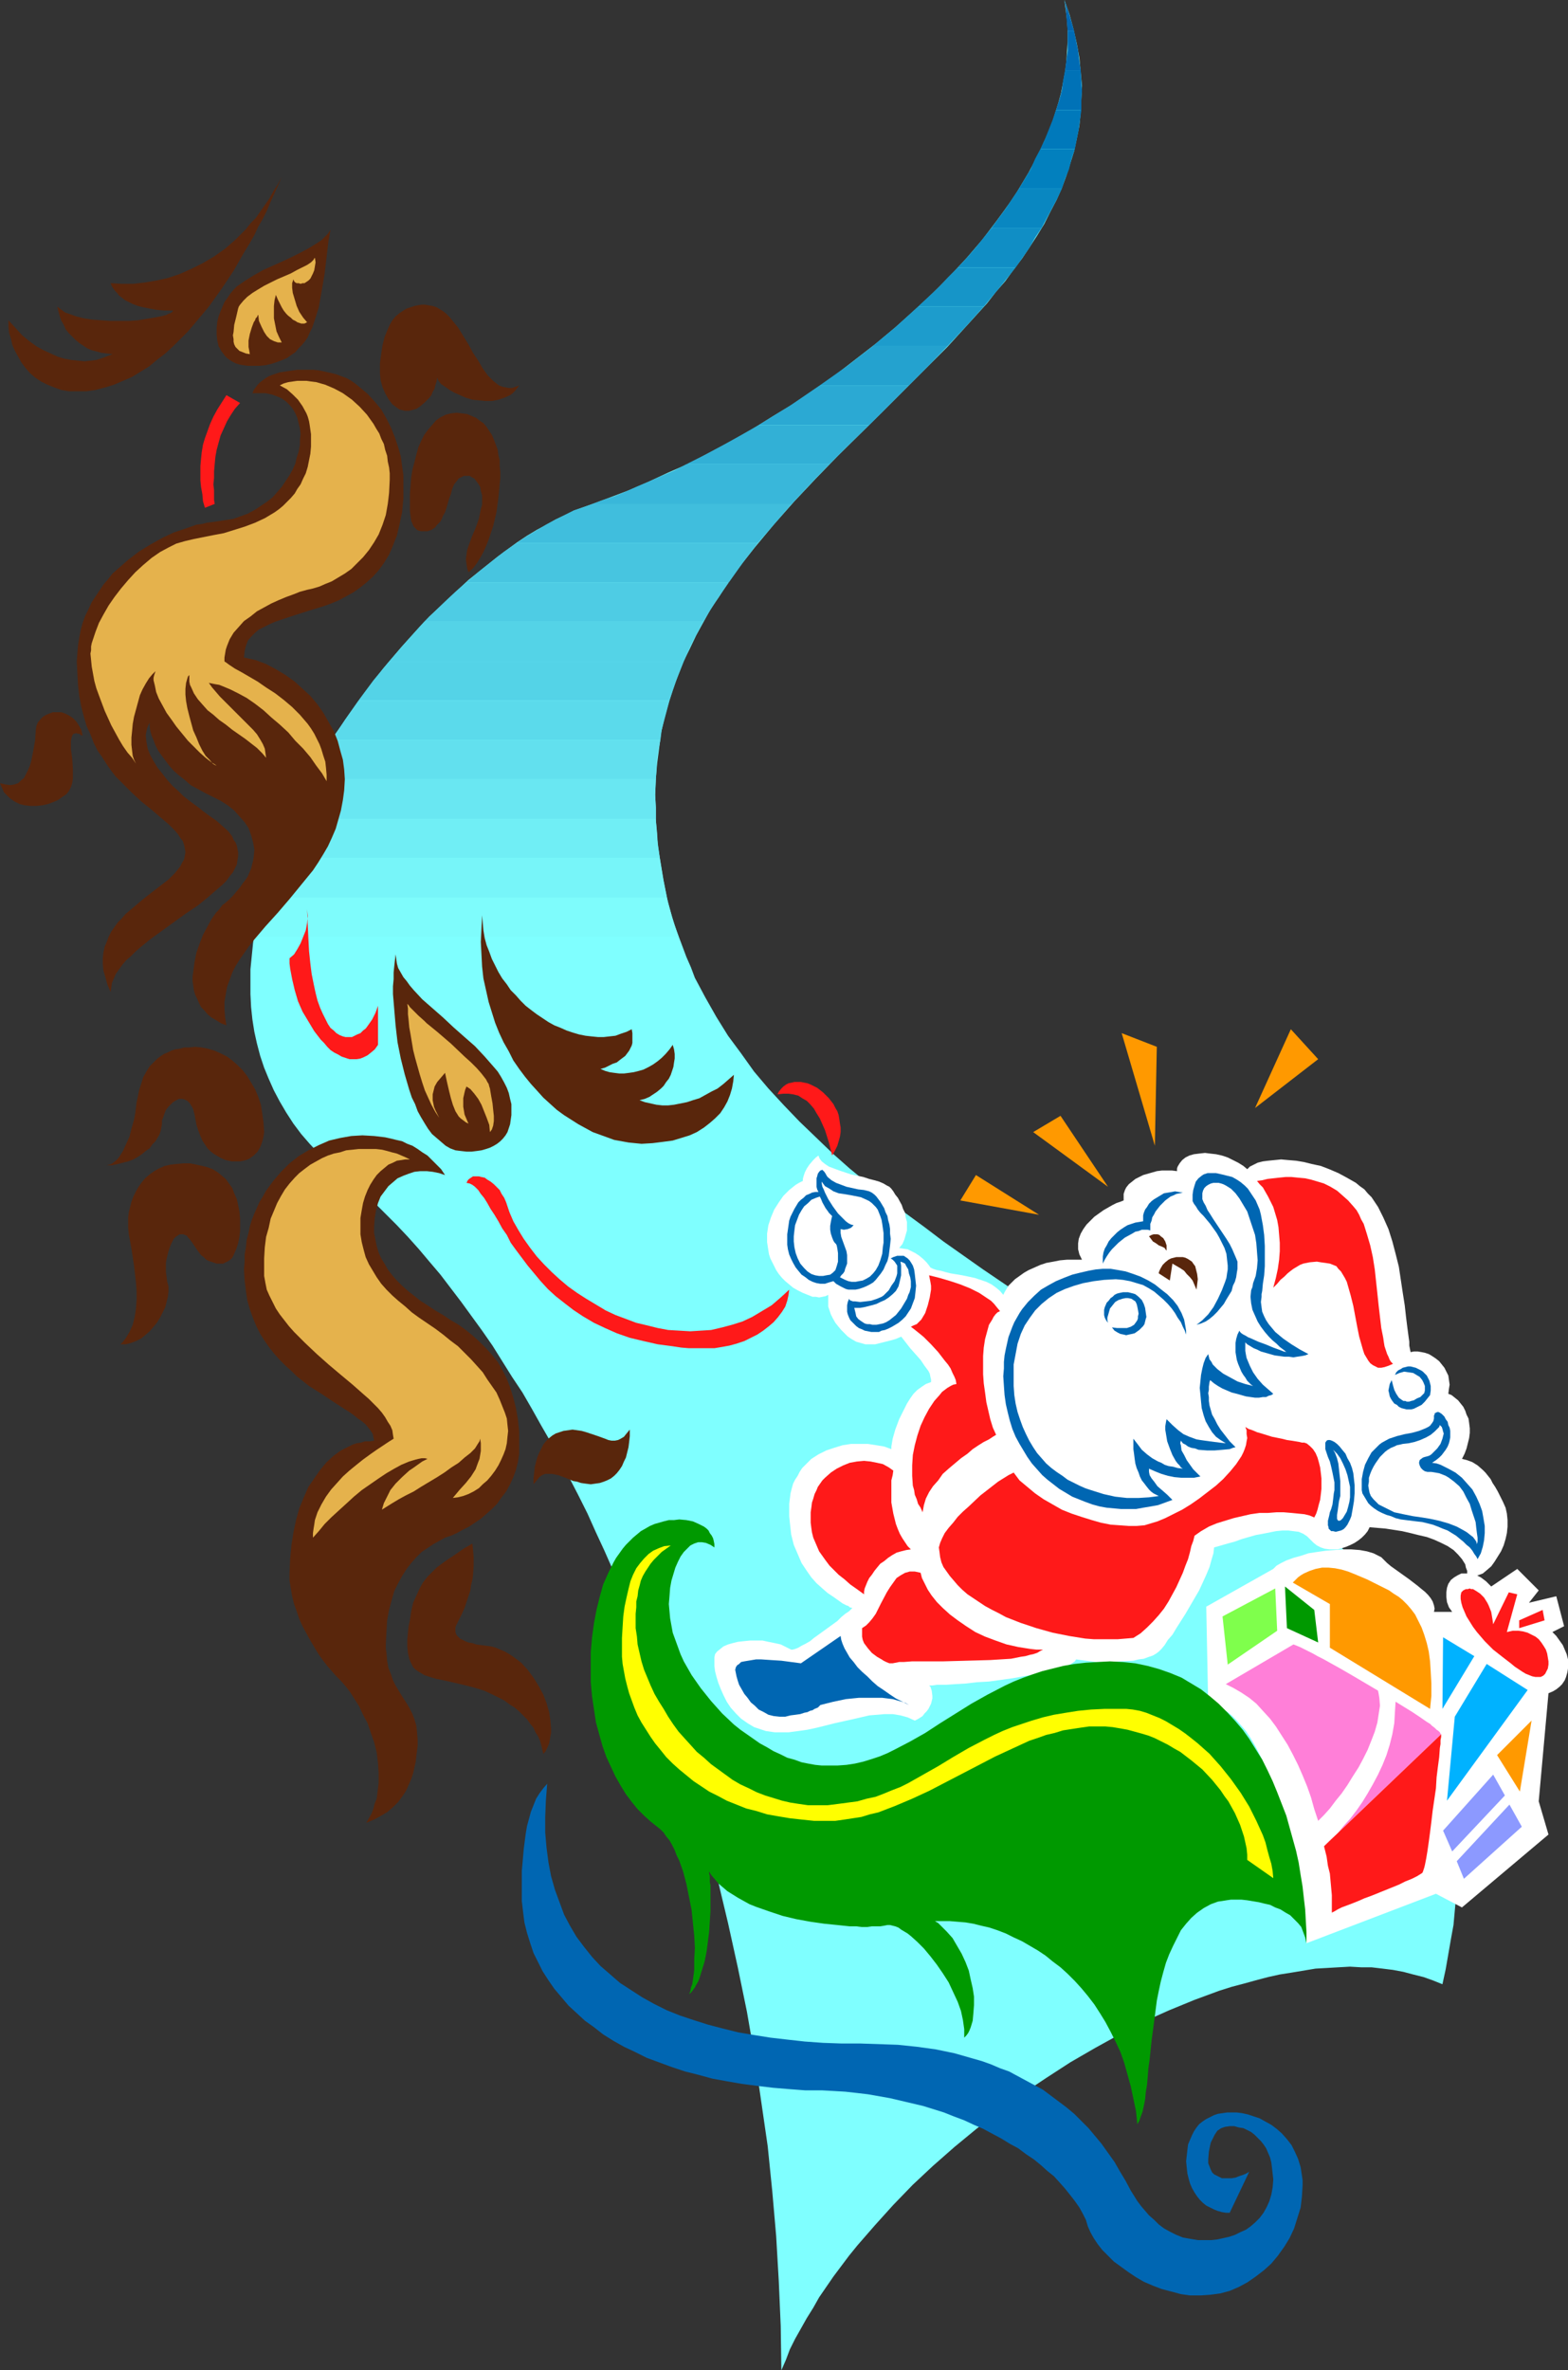 <?xml version="1.0" encoding="UTF-8" standalone="no"?>
<svg
   version="1.0"
   width="103.024mm"
   height="155.668mm"
   id="svg89"
   sodipodi:docname="Santa &amp; Reindeer 18.wmf"
   xmlns:inkscape="http://www.inkscape.org/namespaces/inkscape"
   xmlns:sodipodi="http://sodipodi.sourceforge.net/DTD/sodipodi-0.dtd"
   xmlns="http://www.w3.org/2000/svg"
   xmlns:svg="http://www.w3.org/2000/svg">
  <rect width="100%" height="100%" fill="#333333" stroke="none"/>
  <sodipodi:namedview
     id="namedview89"
     pagecolor="#ffffff"
     bordercolor="#000000"
     borderopacity="0.25"
     inkscape:showpageshadow="2"
     inkscape:pageopacity="0.0"
     inkscape:pagecheckerboard="0"
     inkscape:deskcolor="#d1d1d1"
     inkscape:document-units="mm" />
  <defs
     id="defs1">
    <pattern
       id="WMFhbasepattern"
       patternUnits="userSpaceOnUse"
       width="6"
       height="6"
       x="0"
       y="0" />
  </defs>
  <path
     style="fill:#7fffff;fill-opacity:1;fill-rule:evenodd;stroke:none"
     d="m 264.328,0 1.293,3.717 0.969,3.555 0.808,3.555 0.646,3.555 0.323,3.555 0.323,3.393 -0.162,3.232 -0.162,3.393 -0.323,3.232 -0.646,3.232 -0.646,3.07 -0.969,3.07 -0.969,3.07 -1.131,3.07 -1.293,2.909 -1.616,3.07 -1.454,2.909 -1.777,2.909 -1.777,2.747 -1.939,2.909 -2.1,2.747 -2.1,2.909 -2.262,2.585 -2.262,2.909 -4.847,5.333 -5.009,5.494 -5.332,5.333 -5.332,5.333 -5.493,5.494 -10.987,10.827 -5.493,5.656 -5.332,5.656 -5.009,5.656 -4.847,5.817 -2.424,3.07 -2.262,2.909 -2.262,3.232 -1.939,3.07 -2.1,3.07 -1.777,3.232 -1.777,3.232 -1.616,3.393 -1.616,3.232 -1.293,3.393 -1.293,3.555 -1.131,3.555 -0.969,3.555 -0.808,3.555 -0.485,3.878 -0.485,3.717 -0.323,3.878 -0.162,3.878 0.162,3.232 v 3.07 l 0.323,3.232 0.162,2.909 0.485,3.07 0.485,2.909 0.485,2.909 1.131,5.656 0.808,2.747 0.808,2.747 0.969,2.585 0.969,2.585 0.969,2.585 1.131,2.585 0.969,2.585 2.585,4.848 2.747,4.848 2.908,4.686 3.231,4.363 3.231,4.525 3.555,4.201 3.878,4.201 3.878,4.04 4.039,3.878 4.201,4.04 4.201,3.717 4.524,3.717 4.524,3.717 4.686,3.555 4.847,3.555 4.686,3.555 9.856,6.948 10.017,6.787 10.179,6.787 10.017,6.787 10.017,6.787 9.694,7.11 4.847,3.555 4.686,3.555 4.524,3.717 4.524,3.717 4.362,3.878 4.201,3.878 4.039,4.04 4.039,4.04 3.716,4.201 3.716,4.363 3.393,4.363 3.231,4.525 2.908,4.686 2.747,4.848 2.585,5.009 2.262,5.009 1.131,2.747 0.969,2.585 0.969,2.747 0.808,2.747 0.808,2.747 0.646,2.747 0.646,2.909 0.646,2.909 0.485,2.909 0.323,3.07 0.323,3.07 0.323,3.07 0.162,3.232 0.162,3.232 v 3.232 l -0.162,3.232 -0.162,3.393 -0.323,3.393 -0.323,3.555 -0.323,3.555 -0.646,3.555 -0.646,3.717 -0.646,3.717 -0.808,3.717 -2.424,-0.97 -2.262,-0.808 -2.585,-0.646 -2.424,-0.646 -2.585,-0.485 -2.585,-0.323 -2.747,-0.323 h -2.585 l -2.747,-0.162 -2.908,0.162 -2.747,0.162 -2.908,0.162 -2.908,0.485 -2.908,0.485 -3.07,0.485 -2.908,0.646 -3.07,0.808 -2.908,0.808 -3.07,0.808 -3.07,0.97 -3.07,1.131 -3.07,1.131 -6.301,2.585 -6.14,2.747 -6.14,3.232 -6.14,3.393 -6.14,3.555 -5.978,3.878 -5.817,3.878 -5.817,4.363 -5.655,4.363 -5.493,4.525 -5.332,4.686 -5.009,4.686 -4.847,5.009 -4.524,5.009 -4.362,5.009 -2.1,2.585 -1.939,2.585 -1.939,2.585 -1.777,2.585 -1.777,2.585 -1.454,2.585 -1.616,2.585 -1.454,2.585 -1.454,2.585 -1.293,2.585 -0.969,2.585 -1.131,2.585 -0.162,-10.988 -0.485,-11.15 -0.646,-11.15 -0.969,-11.15 -1.131,-11.15 -1.616,-11.15 -1.616,-11.15 -1.939,-11.15 -2.262,-10.988 -2.424,-10.988 -2.585,-10.827 -2.908,-10.827 -2.908,-10.665 -3.393,-10.503 -3.393,-10.342 -3.555,-10.019 -3.878,-10.019 -3.878,-9.695 -4.201,-9.534 -2.1,-4.525 -2.1,-4.686 -2.262,-4.525 -2.262,-4.363 -4.524,-8.726 -2.424,-4.201 -2.262,-4.04 -2.424,-4.201 -2.585,-3.878 -2.424,-3.878 -2.424,-3.878 -2.585,-3.717 -2.585,-3.555 -2.585,-3.555 -2.585,-3.393 -2.585,-3.393 -2.747,-3.232 -2.585,-3.07 -2.747,-3.07 -2.747,-2.909 -2.747,-2.747 -2.747,-2.747 -2.908,-2.585 -2.747,-2.424 -2.747,-2.424 -2.747,-2.262 -2.585,-2.424 -2.424,-2.585 -2.1,-2.424 -1.939,-2.585 -1.777,-2.747 -1.616,-2.747 -1.454,-2.747 -1.293,-2.909 -1.131,-2.747 -0.969,-2.909 -0.808,-3.07 -0.646,-2.909 -0.485,-3.07 -0.323,-3.07 -0.162,-3.232 v -3.07 -3.07 l 0.323,-3.232 0.323,-3.232 0.485,-3.232 0.485,-3.232 0.808,-3.232 0.808,-3.232 0.808,-3.232 1.131,-3.232 1.131,-3.232 1.293,-3.232 1.293,-3.07 1.454,-3.232 1.454,-3.232 1.616,-3.07 1.616,-3.232 1.777,-3.07 1.777,-3.07 1.777,-3.07 4.039,-5.817 4.201,-5.817 4.362,-5.656 4.524,-5.333 4.524,-5.009 2.424,-2.585 2.424,-2.262 2.424,-2.262 2.424,-2.262 2.424,-2.262 2.424,-1.939 2.424,-1.939 2.424,-1.939 2.424,-1.778 2.424,-1.778 2.424,-1.616 2.424,-1.454 2.424,-1.293 2.262,-1.293 2.424,-1.131 2.262,-1.131 2.262,-0.808 2.262,-0.808 4.362,-1.616 4.686,-1.778 4.847,-2.101 4.847,-2.262 5.17,-2.262 5.17,-2.747 5.17,-2.747 5.17,-2.909 5.17,-3.232 5.332,-3.232 5.17,-3.555 5.17,-3.555 5.009,-3.878 5.009,-3.878 4.847,-4.04 4.686,-4.201 4.524,-4.201 4.362,-4.363 4.201,-4.525 3.878,-4.525 3.555,-4.686 1.777,-2.424 1.616,-2.262 1.616,-2.424 1.454,-2.424 1.454,-2.424 1.293,-2.424 1.293,-2.424 1.131,-2.585 1.131,-2.424 0.969,-2.424 0.808,-2.585 0.808,-2.585 0.646,-2.424 0.485,-2.585 0.485,-2.585 0.323,-2.424 0.162,-2.585 0.162,-2.585 V 7.595 l -0.162,-2.585 -0.323,-2.585 z"
     id="path1" />
  <path
     style="fill:#0065b0;fill-opacity:1;fill-rule:evenodd;stroke:none"
     d="m 264.328,0 0.323,1.778 0.162,2.101 0.323,3.878 h 1.616 l -1.131,-3.878 z"
     id="path2" />
  <path
     style="fill:#006bb4;fill-opacity:1;fill-rule:evenodd;stroke:none"
     d="m 266.752,7.756 h -1.616 v 2.424 2.424 l -0.323,2.424 -0.323,2.424 h 3.878 l -0.323,-2.262 -0.323,-2.585 -0.485,-2.424 z"
     id="path3" />
  <path
     style="fill:#0072b7;fill-opacity:1;fill-rule:evenodd;stroke:none"
     d="m 268.367,17.452 h -3.878 l -0.485,2.585 -0.323,2.424 -0.646,2.424 -0.808,2.424 h 6.301 v -2.424 l 0.162,-2.424 -0.162,-2.424 z"
     id="path4" />
  <path
     style="fill:#0079bb;fill-opacity:1;fill-rule:evenodd;stroke:none"
     d="m 268.529,27.309 h -6.301 l -0.808,2.424 -0.969,2.424 -0.969,2.424 -1.131,2.424 h 8.563 l 0.485,-2.424 0.485,-2.424 0.323,-2.424 z"
     id="path5" />
  <path
     style="fill:#0280be;fill-opacity:1;fill-rule:evenodd;stroke:none"
     d="m 266.913,37.004 h -8.563 l -1.293,2.424 -1.131,2.585 -1.454,2.424 -1.454,2.424 h 10.664 l 0.808,-2.424 0.969,-2.424 0.646,-2.585 z"
     id="path6" />
  <path
     style="fill:#0987c1;fill-opacity:1;fill-rule:evenodd;stroke:none"
     d="m 263.682,46.861 h -10.664 l -1.616,2.424 -1.616,2.424 -1.777,2.424 -1.777,2.424 h 12.441 l 1.293,-2.424 1.293,-2.424 1.293,-2.424 z"
     id="path7" />
  <path
     style="fill:#108ec5;fill-opacity:1;fill-rule:evenodd;stroke:none"
     d="m 258.673,56.557 h -12.441 l -4.039,5.009 -2.1,2.424 -2.262,2.424 h 14.38 l 3.393,-4.848 1.454,-2.585 z"
     id="path8" />
  <path
     style="fill:#1695c8;fill-opacity:1;fill-rule:evenodd;stroke:none"
     d="M 252.21,66.414 H 237.831 l -2.424,2.424 -2.262,2.424 -5.17,4.848 h 16.319 l 4.039,-4.848 z"
     id="path9" />
  <path
     style="fill:#1d9ccc;fill-opacity:1;fill-rule:evenodd;stroke:none"
     d="m 244.293,76.109 h -16.319 l -5.493,5.009 -2.908,2.424 -2.908,2.424 h 18.581 l 4.686,-5.009 z"
     id="path10" />
  <path
     style="fill:#24a2cf;fill-opacity:1;fill-rule:evenodd;stroke:none"
     d="m 235.245,85.966 h -18.581 l -6.463,5.009 -6.624,4.686 h 22.135 l 4.847,-4.848 z"
     id="path11" />
  <path
     style="fill:#2ba9d3;fill-opacity:1;fill-rule:evenodd;stroke:none"
     d="m 225.713,95.662 h -22.135 l -7.594,5.171 -3.716,2.262 -3.878,2.424 h 27.467 z"
     id="path12" />
  <path
     style="fill:#32b0d6;fill-opacity:1;fill-rule:evenodd;stroke:none"
     d="m 215.857,105.519 h -27.467 l -4.524,2.585 -4.362,2.424 -4.524,2.424 -4.524,2.262 h 35.545 l 4.847,-4.848 z"
     id="path13" />
  <path
     style="fill:#39b7da;fill-opacity:1;fill-rule:evenodd;stroke:none"
     d="m 206.001,115.214 h -35.545 l -3.07,1.616 -3.07,1.293 -2.908,1.293 -3.07,1.293 -2.908,1.293 -2.747,1.131 -2.908,0.97 -2.585,0.97 h 49.44 l 4.686,-5.009 z"
     id="path14" />
  <path
     style="fill:#40bedd;fill-opacity:1;fill-rule:evenodd;stroke:none"
     d="M 196.63,125.072 H 147.19 l -2.262,0.808 -2.424,0.808 -2.262,1.131 -2.262,1.131 -2.424,1.293 -2.424,1.454 -2.424,1.454 -2.424,1.616 h 59.942 l 4.201,-4.848 z"
     id="path15" />
  <path
     style="fill:#47c5e0;fill-opacity:1;fill-rule:evenodd;stroke:none"
     d="m 188.229,134.767 h -59.942 l -3.231,2.262 -3.07,2.424 -3.07,2.424 -3.231,2.747 h 65.274 l 3.555,-5.009 z"
     id="path16" />
  <path
     style="fill:#4ecce4;fill-opacity:1;fill-rule:evenodd;stroke:none"
     d="m 180.958,144.624 h -65.274 l -2.585,2.262 -2.585,2.424 -5.17,5.009 h 69.313 l 1.454,-2.424 1.616,-2.585 z"
     id="path17" />
  <path
     style="fill:#54d3e7;fill-opacity:1;fill-rule:evenodd;stroke:none"
     d="m 174.657,154.32 h -69.313 l -4.362,4.848 -4.362,5.009 h 73.191 l 1.131,-2.585 1.131,-2.424 1.293,-2.424 z"
     id="path18" />
  <path
     style="fill:#54d3e7;fill-opacity:1;fill-rule:evenodd;stroke:none"
     d="M 169.81,164.177 H 96.619 l -3.878,4.686 -3.716,5.009 h 77.23 l 1.616,-4.848 0.969,-2.424 z"
     id="path19" />
  <path
     style="fill:#5bdaeb;fill-opacity:1;fill-rule:evenodd;stroke:none"
     d="M 166.255,173.872 H 89.025 l -3.393,4.848 -3.231,5.009 h 81.593 l 0.323,-2.585 0.646,-2.424 z"
     id="path20" />
  <path
     style="fill:#62e0ee;fill-opacity:1;fill-rule:evenodd;stroke:none"
     d="M 163.993,183.729 H 82.401 l -2.908,4.686 -2.747,5.009 h 86.117 l 0.162,-2.424 0.162,-2.585 0.323,-2.262 z"
     id="path21" />
  <path
     style="fill:#69e7f2;fill-opacity:1;fill-rule:evenodd;stroke:none"
     d="m 162.701,197.303 0.162,-3.878 H 76.746 l -2.585,4.848 -2.262,5.009 h 90.964 v -2.909 z"
     id="path22" />
  <path
     style="fill:#70eef5;fill-opacity:1;fill-rule:evenodd;stroke:none"
     d="M 162.862,203.282 H 71.899 l -2.1,4.848 -1.777,4.848 h 95.811 l -0.323,-2.424 -0.323,-2.424 z"
     id="path23" />
  <path
     style="fill:#77f5f9;fill-opacity:1;fill-rule:evenodd;stroke:none"
     d="m 68.021,212.977 -1.616,5.009 -1.454,4.848 H 165.609 l -0.969,-4.848 -0.808,-5.009 z"
     id="path24" />
  <path
     style="fill:#7efcfc;fill-opacity:1;fill-rule:evenodd;stroke:none"
     d="M 165.609,222.834 H 64.951 l -0.969,4.848 -0.969,4.848 H 168.517 l -1.616,-4.848 -0.646,-2.424 z"
     id="path25" />
  <path
     style="fill:#ff1919;fill-opacity:1;fill-rule:evenodd;stroke:none"
     d="m 193.076,271.635 0.323,-0.646 0.646,-0.808 0.485,-0.485 0.646,-0.485 0.646,-0.323 0.808,-0.162 0.646,-0.162 h 0.808 0.808 l 0.808,0.162 0.808,0.162 0.808,0.323 1.616,0.808 1.454,1.131 1.454,1.454 1.131,1.454 0.485,0.97 0.485,0.808 0.323,0.97 0.162,0.97 0.162,1.131 0.162,0.97 v 1.131 l -0.162,1.131 -0.323,1.131 -0.323,1.131 -0.646,1.293 -0.646,1.131 -0.808,-3.232 -0.969,-3.07 -0.646,-1.454 -0.646,-1.454 -0.808,-1.293 -0.646,-1.131 -0.969,-1.131 -0.808,-0.808 -1.131,-0.646 -0.969,-0.646 -1.293,-0.323 -1.131,-0.162 h -1.293 z"
     id="path26" />
  <path
     style="fill:#ff1919;fill-opacity:1;fill-rule:evenodd;stroke:none"
     d="m 195.984,320.112 -0.162,1.293 -0.323,1.454 -0.485,1.454 -0.808,1.293 -0.969,1.293 -1.131,1.293 -1.131,0.97 -1.454,1.131 -1.454,0.97 -1.616,0.808 -1.616,0.808 -1.939,0.646 -1.777,0.485 -1.777,0.323 -1.939,0.323 h -1.939 -4.362 l -1.939,-0.162 -2.1,-0.323 -3.716,-0.485 -3.555,-0.808 -3.393,-0.808 -3.231,-1.131 -2.908,-1.293 -2.747,-1.293 -2.747,-1.616 -2.424,-1.616 -2.1,-1.616 -2.262,-1.778 -1.939,-1.778 -1.777,-1.939 -1.616,-1.939 -1.616,-1.939 -1.454,-1.939 -1.454,-1.939 -1.293,-1.778 -0.969,-1.939 -1.131,-1.616 -0.969,-1.778 -0.969,-1.616 -0.969,-1.454 -0.808,-1.454 -0.808,-1.293 -0.808,-0.97 -0.646,-0.97 -0.808,-0.808 -0.646,-0.485 -0.646,-0.323 -0.808,-0.162 0.323,-0.646 0.323,-0.323 0.485,-0.323 0.485,-0.323 h 0.646 0.808 l 0.646,0.162 0.808,0.162 0.646,0.485 0.808,0.485 0.808,0.646 0.646,0.646 0.808,0.808 0.485,0.97 0.646,0.97 0.485,1.131 0.808,2.424 0.969,2.262 1.293,2.262 1.293,2.101 1.616,2.262 1.616,2.101 1.777,1.939 1.939,1.939 1.939,1.778 2.1,1.778 2.262,1.616 2.262,1.454 2.424,1.454 2.424,1.454 2.424,1.131 2.585,0.97 2.585,0.97 2.747,0.646 2.585,0.646 2.585,0.485 2.747,0.162 2.747,0.162 2.585,-0.162 2.585,-0.162 2.747,-0.646 2.424,-0.646 2.585,-0.808 2.424,-1.131 2.424,-1.454 2.424,-1.454 2.262,-1.939 z"
     id="path27" />
  <path
     style="fill:#ff1919;fill-opacity:1;fill-rule:evenodd;stroke:none"
     d="m 76.261,225.743 0.162,1.616 -0.162,1.778 -0.323,1.778 -0.646,1.616 -0.646,1.616 -0.808,1.454 -0.808,1.293 -1.131,0.97 v 1.293 l 0.162,1.293 0.485,2.585 0.646,2.747 0.808,2.747 1.131,2.585 1.454,2.424 1.454,2.424 1.616,2.101 0.808,0.808 0.808,0.97 0.808,0.808 0.969,0.646 0.969,0.485 0.808,0.485 0.969,0.323 0.969,0.323 h 0.969 0.808 l 0.969,-0.162 0.808,-0.323 0.969,-0.485 0.808,-0.646 0.969,-0.808 0.808,-1.131 v -9.695 l -0.646,1.778 -0.808,1.616 -1.131,1.616 -0.485,0.646 -0.646,0.485 -0.646,0.646 -0.808,0.323 -0.646,0.323 -0.646,0.323 h -0.808 -0.808 l -0.646,-0.162 -0.808,-0.323 -0.808,-0.485 -0.646,-0.646 -0.808,-0.646 -0.646,-0.97 -0.646,-1.293 -0.646,-1.293 -0.646,-1.454 -0.646,-1.778 -0.485,-1.939 -0.485,-2.262 -0.485,-2.424 -0.323,-2.585 -0.323,-3.07 -0.162,-3.07 -0.162,-3.555 z"
     id="path28" />
  <path
     style="fill:#ff1919;fill-opacity:1;fill-rule:evenodd;stroke:none"
     d="m 56.226,98.086 3.393,1.939 -1.293,1.454 -0.969,1.454 -0.969,1.616 -0.808,1.778 -0.808,1.778 -0.485,1.778 -0.485,1.778 -0.323,1.778 -0.162,1.778 -0.162,1.778 v 1.616 l -0.162,1.616 0.162,1.454 v 1.293 1.131 l 0.162,0.97 -2.424,0.97 -0.485,-1.616 -0.162,-1.778 -0.323,-1.778 -0.162,-1.616 v -1.778 -1.778 l 0.162,-1.778 0.162,-1.616 0.323,-1.939 0.485,-1.616 0.646,-1.778 0.646,-1.778 0.808,-1.778 0.969,-1.778 1.131,-1.778 z"
     id="path29" />
  <path
     style="fill:#ff9900;fill-opacity:1;fill-rule:evenodd;stroke:none"
     d="m 311.668,275.028 15.672,-12.119 -6.786,-7.433 z"
     id="path30" />
  <path
     style="fill:#ff9900;fill-opacity:1;fill-rule:evenodd;stroke:none"
     d="m 286.786,284.4 0.485,-24.562 -8.725,-3.393 z"
     id="path31" />
  <path
     style="fill:#ff9900;fill-opacity:1;fill-rule:evenodd;stroke:none"
     d="m 275.153,294.581 -11.795,-17.613 -6.786,4.04 z"
     id="path32" />
  <path
     style="fill:#ff9900;fill-opacity:1;fill-rule:evenodd;stroke:none"
     d="m 258.027,301.529 -15.672,-9.857 -3.878,6.302 z"
     id="path33" />
  <path
     style="fill:#59260c;fill-opacity:1;fill-rule:evenodd;stroke:none"
     d="m 62.689,97.601 0.323,-0.808 0.485,-0.646 0.485,-0.646 0.646,-0.646 0.646,-0.485 0.646,-0.485 0.808,-0.485 0.808,-0.323 1.939,-0.646 2.1,-0.323 2.262,-0.323 h 2.424 1.616 l 1.454,0.162 1.454,0.323 1.454,0.323 1.293,0.323 1.293,0.485 1.293,0.485 1.131,0.646 1.131,0.808 0.969,0.808 1.939,1.616 1.777,1.939 1.616,1.939 1.293,2.262 1.131,2.262 0.969,2.424 0.808,2.424 0.646,2.262 0.323,2.424 0.323,2.262 v 2.101 1.939 1.778 l -0.162,1.616 -0.162,1.778 -0.323,1.454 -0.323,1.616 -0.323,1.293 -0.323,1.454 -0.485,1.131 -0.485,1.293 -0.969,2.262 -1.293,2.101 -1.293,1.778 -1.454,1.616 -1.616,1.454 -1.616,1.293 -1.616,1.131 -1.777,0.97 -1.777,0.97 -1.939,0.808 -1.777,0.646 -3.716,1.131 -3.555,1.131 -3.393,1.131 -1.454,0.485 -1.454,0.646 -1.293,0.646 -1.293,0.646 -0.969,0.808 -0.969,0.97 -0.808,0.97 -0.485,1.293 -0.323,1.293 -0.162,1.616 2.908,0.646 2.585,0.97 2.424,1.293 2.424,1.454 2.262,1.616 1.939,1.778 1.939,1.778 1.777,2.101 1.454,2.101 1.293,2.262 1.293,2.262 0.969,2.424 0.646,2.424 0.646,2.262 0.323,2.424 0.162,2.424 -0.162,2.747 -0.323,2.424 -0.485,2.585 -0.646,2.262 -0.646,2.262 -0.969,2.262 -0.969,2.101 -1.131,1.939 -1.293,2.101 -1.293,1.939 -2.908,3.555 -2.908,3.555 -2.908,3.393 -3.07,3.393 -2.747,3.232 -1.293,1.616 -1.131,1.616 -1.131,1.616 -1.131,1.778 -0.808,1.616 -0.646,1.778 -0.646,1.778 -0.323,1.778 -0.323,1.939 v 1.778 l 0.162,2.101 0.323,1.939 -1.293,-0.485 -1.293,-0.808 -1.131,-0.646 -0.969,-0.808 -0.808,-0.97 -0.808,-0.808 -0.485,-0.97 -0.485,-1.131 -0.485,-0.97 -0.323,-1.131 -0.162,-1.131 -0.162,-1.131 v -1.131 l 0.162,-1.131 0.323,-2.424 0.485,-2.424 0.808,-2.262 0.808,-2.101 1.131,-2.101 0.969,-1.778 1.131,-1.616 0.646,-0.646 0.485,-0.646 0.485,-0.646 0.485,-0.323 1.131,-0.97 0.969,-0.97 0.808,-0.97 0.969,-1.131 0.646,-0.97 0.646,-0.808 0.646,-0.97 0.808,-1.939 0.485,-1.939 0.162,-0.97 0.162,-1.778 -0.323,-1.778 -0.485,-1.778 -0.646,-1.778 -0.969,-1.454 -1.293,-1.454 -1.293,-1.454 -1.616,-1.293 -1.777,-1.131 -1.939,-0.97 -1.939,-0.97 -1.777,-0.97 -1.777,-0.97 -1.454,-1.293 -1.454,-1.131 -1.293,-1.131 -1.131,-1.293 -0.969,-1.293 -0.969,-1.293 -0.808,-1.131 -0.646,-1.293 -0.485,-1.293 -0.485,-1.131 -0.323,-1.131 -0.162,-1.131 v -0.97 l -0.323,0.646 -0.323,0.808 -0.162,0.808 -0.162,0.808 0.162,1.616 0.323,1.778 0.646,1.616 0.808,1.454 0.969,1.616 1.293,1.616 1.131,1.454 1.293,1.454 1.454,1.293 1.293,1.293 1.454,1.131 1.293,0.97 1.131,0.808 0.969,0.808 1.777,1.293 1.616,1.131 1.454,1.293 1.454,1.293 0.969,1.293 0.323,0.808 0.485,0.646 0.323,0.808 0.162,0.808 0.162,0.808 v 0.97 l -0.162,0.97 -0.162,1.131 -0.485,0.97 -0.485,0.97 -0.808,0.97 -0.808,1.131 -0.969,0.97 -1.131,0.97 -1.131,0.97 -1.293,1.131 -2.585,2.101 -2.908,1.939 -2.908,2.101 -2.908,2.101 -2.908,2.101 -2.585,2.101 -1.293,1.131 -1.131,1.131 -1.131,0.97 -0.969,1.131 -0.808,1.131 -0.808,1.131 -0.485,1.131 -0.485,1.131 -0.162,1.131 -0.162,1.131 -0.808,-1.939 -0.485,-1.778 -0.485,-1.616 -0.162,-1.616 v -1.454 l 0.162,-1.454 0.323,-1.454 0.485,-1.131 0.485,-1.293 0.646,-1.293 0.808,-1.131 0.808,-1.131 0.969,-0.97 0.969,-1.131 2.1,-1.778 2.1,-1.778 2.262,-1.778 2.1,-1.616 2.1,-1.616 0.808,-0.808 0.808,-0.808 0.646,-0.808 0.646,-0.808 0.485,-0.97 0.485,-0.808 0.162,-0.808 0.162,-0.97 -0.162,-0.97 -0.162,-0.808 -0.323,-0.97 -0.646,-0.808 -0.485,-0.808 -0.808,-0.97 -0.808,-0.808 -0.808,-0.808 -2.1,-1.778 -1.131,-0.97 -1.131,-0.97 -2.424,-1.939 -2.424,-2.262 -2.585,-2.585 -1.293,-1.293 -1.131,-1.454 -1.131,-1.616 -1.131,-1.778 -1.131,-1.616 -0.969,-1.939 -0.808,-2.101 -0.969,-2.101 -0.646,-2.262 -0.646,-2.424 -0.485,-2.585 -0.323,-2.747 -0.162,-2.909 -0.162,-3.07 0.162,-2.101 0.162,-1.939 0.323,-1.939 0.323,-1.778 0.485,-1.778 0.646,-1.778 0.808,-1.616 0.808,-1.778 0.969,-1.454 0.969,-1.454 0.969,-1.454 1.131,-1.293 1.131,-1.454 1.293,-1.131 2.585,-2.262 2.747,-2.101 2.908,-1.778 2.908,-1.616 2.747,-1.293 2.908,-0.97 2.747,-0.97 1.293,-0.162 1.293,-0.323 1.293,-0.162 1.131,-0.162 2.1,-0.323 2.1,-0.323 1.777,-0.646 1.777,-0.646 1.777,-0.97 1.454,-0.97 1.454,-0.97 1.454,-1.131 1.131,-1.293 1.131,-1.293 0.969,-1.454 0.969,-1.454 0.808,-1.454 0.646,-1.454 0.323,-1.454 0.485,-1.454 0.323,-1.616 v -1.293 l 0.162,-1.454 -0.162,-1.454 -0.323,-1.293 -0.323,-1.293 -0.485,-1.131 -0.646,-1.131 -0.808,-0.97 -0.808,-0.808 -1.131,-0.808 -1.131,-0.485 -1.293,-0.485 -1.616,-0.323 h -1.454 z"
     id="path34" />
  <path
     style="fill:#59260c;fill-opacity:1;fill-rule:evenodd;stroke:none"
     d="m 105.505,75.625 0.969,0.162 0.969,0.162 0.969,0.323 0.808,0.485 0.808,0.485 0.808,0.646 0.808,0.808 0.646,0.808 1.454,1.778 1.293,2.101 1.293,2.101 1.131,2.101 1.293,1.939 1.131,1.939 1.293,1.778 0.646,0.646 0.646,0.646 0.808,0.646 0.646,0.485 0.808,0.323 0.808,0.162 0.808,0.162 h 0.808 l 0.969,-0.323 0.808,-0.323 -0.485,0.646 -0.485,0.646 -0.646,0.646 -0.646,0.485 -1.454,0.646 -1.454,0.485 -1.616,0.323 h -1.616 l -1.616,-0.162 -1.616,-0.162 -1.616,-0.485 -1.454,-0.646 -1.454,-0.646 -1.131,-0.646 -1.131,-0.808 -0.969,-0.646 -0.646,-0.808 -0.323,-0.808 -0.162,0.97 -0.323,0.97 -0.162,0.808 -0.485,0.808 -0.323,0.808 -0.485,0.646 -1.131,1.131 -1.131,0.97 -0.969,0.646 -1.131,0.323 -0.646,0.162 h -0.485 -0.646 l -0.646,-0.162 -0.646,-0.162 -0.485,-0.323 -1.293,-0.97 -0.969,-1.293 -0.808,-1.454 -0.646,-1.454 -0.485,-1.778 -0.162,-1.616 v -1.293 -1.293 l 0.162,-1.293 0.323,-2.262 0.162,-0.97 0.485,-1.939 0.646,-1.616 0.646,-1.454 0.646,-1.131 0.808,-0.97 0.969,-0.808 0.969,-0.646 0.808,-0.485 0.969,-0.323 0.969,-0.323 0.808,-0.162 0.969,-0.162 z"
     id="path35" />
  <path
     style="fill:#59260c;fill-opacity:1;fill-rule:evenodd;stroke:none"
     d="m 113.422,102.449 1.293,0.162 1.293,0.162 1.131,0.485 1.131,0.485 0.808,0.646 0.969,0.646 0.808,0.97 0.646,0.97 0.646,0.97 0.485,1.131 0.485,1.293 0.485,1.293 0.162,1.293 0.323,1.293 v 1.454 l 0.162,1.454 v 1.454 l -0.162,1.616 -0.323,3.393 -0.485,3.555 -0.808,3.393 -1.131,3.393 -0.646,1.616 -0.646,1.454 -0.808,1.454 -0.808,1.293 -0.969,1.293 -1.131,0.97 -0.323,-0.97 -0.162,-1.131 -0.162,-1.131 0.162,-1.131 0.162,-1.131 0.323,-0.97 0.808,-2.262 0.969,-2.262 0.808,-2.262 0.485,-2.424 0.323,-1.131 v -1.131 -1.131 l -0.323,-1.131 -0.162,-0.97 -0.485,-0.808 -0.485,-0.646 -0.485,-0.646 -0.646,-0.323 -0.485,-0.323 h -0.808 -0.646 l -0.646,0.323 -0.646,0.323 -0.485,0.646 -0.646,0.808 -0.485,1.131 -0.323,1.293 -0.485,1.293 -0.323,1.131 -0.323,1.131 -0.323,0.97 -0.485,0.808 -0.323,0.808 -0.323,0.646 -0.485,0.485 -0.485,0.485 -0.323,0.485 -0.969,0.646 -0.969,0.323 h -1.131 -0.485 l -0.646,-0.162 -0.323,-0.162 -0.323,-0.323 -0.485,-0.485 -0.162,-0.323 -0.485,-1.131 -0.162,-1.131 -0.162,-1.293 v -2.262 -2.101 l 0.162,-1.939 0.162,-2.101 0.323,-1.939 0.485,-1.778 0.485,-1.939 0.485,-1.778 0.646,-1.454 0.808,-1.616 0.969,-1.293 0.969,-1.131 0.969,-1.131 1.131,-0.808 1.293,-0.646 1.293,-0.323 z"
     id="path36" />
  <path
     style="fill:#59260c;fill-opacity:1;fill-rule:evenodd;stroke:none"
     d="m 82.077,57.042 -0.485,2.585 -0.323,2.747 -0.323,2.747 -0.323,2.747 -0.485,2.909 -0.485,2.747 -0.485,2.747 -0.808,2.585 -0.808,2.424 -0.646,1.293 -0.485,1.131 -0.646,0.97 -0.808,0.97 -0.808,0.808 -0.808,0.97 -0.969,0.646 -1.131,0.808 -1.131,0.485 -1.293,0.485 -1.454,0.485 -1.454,0.323 -1.616,0.162 h -1.616 -1.131 l -1.131,-0.162 -0.969,-0.162 -0.969,-0.323 -0.646,-0.323 -0.808,-0.485 -0.646,-0.485 -0.485,-0.485 -0.485,-0.646 -0.485,-0.646 -0.323,-0.646 -0.323,-0.485 -0.323,-1.454 -0.162,-1.454 v -1.616 l 0.162,-1.616 0.323,-1.293 0.485,-1.293 0.485,-1.131 0.485,-1.131 0.808,-1.131 0.646,-0.97 0.808,-0.97 0.808,-0.808 2.1,-1.454 2.1,-1.293 2.262,-1.293 4.686,-2.101 2.424,-1.131 2.262,-1.131 2.1,-1.131 2.1,-1.293 0.969,-0.646 0.808,-0.808 0.808,-0.808 z"
     id="path37" />
  <path
     style="fill:#59260c;fill-opacity:1;fill-rule:evenodd;stroke:none"
     d="m 69.96,43.953 -0.646,1.454 -0.646,1.454 -0.808,1.778 -0.808,1.778 -0.808,1.939 -0.969,1.939 -1.131,1.939 -0.969,2.101 -1.293,2.262 -1.293,2.101 -2.585,4.525 -2.908,4.363 -3.231,4.525 -3.393,4.04 -1.777,2.101 -1.939,1.939 -1.777,1.778 -1.939,1.778 -2.1,1.616 -1.939,1.616 -2.1,1.293 -2.1,1.293 -2.262,0.97 -2.262,0.97 -2.1,0.646 -2.424,0.646 -2.262,0.323 H 19.065 17.126 L 15.188,96.793 13.41,96.147 11.795,95.5 10.179,94.692 8.725,93.723 7.432,92.592 6.301,91.299 5.332,90.006 4.524,88.552 3.716,87.098 3.07,85.643 2.747,84.189 2.262,82.573 2.1,81.119 V 79.503 l 1.777,1.939 1.616,1.778 1.777,1.454 1.777,1.293 1.777,0.97 1.777,0.808 1.777,0.808 1.616,0.485 1.777,0.323 1.616,0.162 1.616,0.162 1.454,-0.162 1.454,-0.162 1.454,-0.485 1.293,-0.485 1.293,-0.485 -1.293,-0.162 -1.454,-0.162 -1.131,-0.323 -1.293,-0.323 -1.131,-0.485 -0.969,-0.646 -0.969,-0.646 -0.969,-0.808 -0.808,-0.808 -0.808,-0.808 -0.808,-0.97 -0.485,-1.131 -0.646,-1.131 -0.323,-0.97 -0.323,-1.131 -0.323,-1.293 0.646,0.485 1.293,0.97 0.969,0.323 1.777,0.646 1.939,0.485 2.1,0.323 2.262,0.162 2.262,0.162 h 2.262 2.262 l 2.262,-0.162 1.939,-0.323 1.939,-0.323 1.777,-0.323 1.293,-0.323 0.646,-0.323 0.485,-0.162 0.485,-0.323 0.162,-0.323 h -2.1 l -1.939,-0.162 -1.777,-0.323 -1.616,-0.323 -1.293,-0.323 -1.293,-0.485 -0.969,-0.485 -0.969,-0.485 -0.808,-0.646 -0.646,-0.485 -0.485,-0.646 -0.485,-0.485 -0.485,-0.646 -0.323,-0.485 -0.323,-0.808 2.747,0.162 h 2.908 l 2.747,-0.323 2.908,-0.485 2.908,-0.646 2.908,-0.97 2.908,-1.293 2.908,-1.454 2.747,-1.616 2.747,-1.939 2.585,-2.262 1.293,-1.293 1.293,-1.293 1.131,-1.454 1.293,-1.293 1.131,-1.616 1.131,-1.616 1.131,-1.616 0.969,-1.778 1.131,-1.778 z"
     id="path38" />
  <path
     style="fill:#59260c;fill-opacity:1;fill-rule:evenodd;stroke:none"
     d="m 20.519,182.598 -0.323,-1.454 -0.646,-1.131 -0.646,-0.97 -0.808,-0.808 -0.969,-0.646 -0.969,-0.485 -0.969,-0.323 h -0.969 -1.131 l -0.808,0.323 -0.808,0.323 -0.808,0.485 -0.646,0.646 -0.646,0.808 -0.323,0.808 -0.162,0.97 -0.162,2.585 -0.485,2.747 -0.485,2.424 -0.323,1.131 -0.485,1.131 -0.485,0.97 -0.485,0.97 -0.808,0.646 -0.646,0.646 -0.969,0.323 -0.969,0.162 L 1.293,194.717 0,194.394 l 0.323,0.808 0.323,0.646 0.323,0.808 0.485,0.485 0.969,0.97 1.131,0.808 1.293,0.646 1.293,0.323 1.454,0.162 h 1.454 l 1.454,-0.162 1.454,-0.323 1.293,-0.485 1.131,-0.485 1.131,-0.808 0.969,-0.646 0.646,-0.808 0.485,-0.97 0.323,-0.97 0.162,-1.131 v -1.131 -1.293 l -0.162,-2.585 -0.162,-1.131 -0.162,-1.131 v -1.131 -0.97 l 0.162,-0.808 0.162,-0.485 0.323,-0.485 h 0.323 l 0.323,-0.162 0.323,0.162 h 0.485 l 0.323,0.323 z"
     id="path39" />
  <path
     style="fill:#e5b24c;fill-opacity:1;fill-rule:evenodd;stroke:none"
     d="m 78.2,63.99 -0.162,0.162 -0.162,0.323 -0.646,0.646 -0.969,0.646 -1.293,0.646 -1.293,0.646 -1.454,0.808 -3.393,1.454 -3.231,1.616 -1.616,0.97 -1.293,0.808 -1.293,0.97 -0.969,0.97 -0.808,0.97 -0.323,0.485 -0.162,0.485 -0.485,2.101 -0.485,1.939 -0.162,1.778 -0.162,0.808 0.162,0.97 v 0.646 l 0.162,0.646 0.323,0.646 0.485,0.485 0.485,0.485 0.808,0.323 0.808,0.323 0.969,0.162 -0.162,-0.97 -0.162,-0.808 v -1.616 l 0.323,-1.616 0.485,-1.616 0.485,-1.293 0.323,-0.485 0.162,-0.485 0.323,-0.323 0.162,-0.323 v -0.162 h 0.162 l 0.162,1.454 0.646,1.454 0.646,1.293 0.646,0.97 0.808,0.808 0.969,0.485 0.969,0.323 h 0.485 0.485 l -0.646,-1.293 -0.646,-1.454 -0.323,-1.616 -0.323,-1.616 v -1.616 -1.454 l 0.162,-1.454 0.323,-1.293 0.485,1.131 0.485,0.97 0.485,0.97 0.485,0.808 0.646,0.808 0.485,0.485 0.646,0.485 0.485,0.485 0.646,0.323 0.485,0.323 0.485,0.162 0.485,0.162 h 0.323 0.485 l 0.323,-0.162 0.323,-0.162 -0.969,-1.131 -0.969,-1.454 -0.646,-1.454 -0.485,-1.616 -0.485,-1.616 -0.162,-1.293 v -1.131 l 0.162,-0.485 0.162,-0.485 0.162,0.485 0.323,0.323 0.323,0.162 h 0.485 l 0.485,0.162 0.485,-0.162 h 0.485 l 0.485,-0.323 0.485,-0.323 0.485,-0.485 0.323,-0.646 0.323,-0.646 0.323,-0.808 0.162,-0.97 0.162,-0.97 z"
     id="path40" />
  <path
     style="fill:#e5b24c;fill-opacity:1;fill-rule:evenodd;stroke:none"
     d="m 69.475,95.662 0.969,-0.485 1.131,-0.323 1.131,-0.162 1.131,-0.162 h 1.131 1.131 l 1.131,0.162 1.293,0.162 2.262,0.646 2.262,0.97 2.1,1.131 2.262,1.616 1.939,1.778 1.777,1.939 1.616,2.262 0.646,1.131 0.808,1.293 0.485,1.293 0.646,1.293 0.323,1.454 0.485,1.454 0.162,1.454 0.323,1.454 0.162,1.454 v 1.616 l -0.162,3.232 -0.162,1.454 -0.162,1.293 -0.485,2.747 -0.808,2.424 -0.969,2.424 -1.131,1.939 -1.293,1.939 -1.454,1.778 -1.454,1.454 -1.454,1.454 -1.616,1.131 -1.616,0.97 -1.616,0.97 -1.616,0.646 -1.454,0.646 -1.616,0.485 -1.454,0.323 -1.777,0.485 -1.616,0.646 -1.777,0.646 -1.939,0.808 -1.777,0.808 -1.777,0.97 -1.777,0.97 -1.616,1.293 -1.616,1.131 -1.293,1.454 -1.293,1.454 -0.969,1.616 -0.646,1.616 -0.323,0.97 -0.162,0.97 -0.162,0.97 v 0.97 l 0.485,0.323 0.646,0.485 1.454,0.97 1.777,0.97 1.939,1.131 1.939,1.131 2.1,1.454 2.262,1.454 2.1,1.616 2.1,1.778 1.939,1.939 1.939,2.262 0.808,1.131 0.808,1.293 0.646,1.293 0.646,1.293 0.485,1.293 0.485,1.616 0.485,1.454 0.162,1.454 0.162,1.778 v 1.616 l -1.131,-1.939 -1.454,-1.939 -1.454,-2.101 -1.777,-2.101 -1.939,-1.939 -1.777,-2.101 -2.1,-1.939 -2.1,-1.778 -1.939,-1.778 -2.1,-1.616 -2.1,-1.454 -2.1,-1.131 -1.939,-0.97 -1.939,-0.808 -0.808,-0.323 -0.969,-0.162 -0.808,-0.162 -0.808,-0.162 0.808,1.131 0.969,1.131 0.969,1.131 1.131,1.131 2.424,2.424 2.424,2.424 2.262,2.262 0.969,1.131 0.808,1.293 0.646,1.131 0.485,1.131 0.162,1.131 0.162,1.131 -0.969,-1.131 -1.293,-1.293 -1.454,-1.131 -1.454,-1.131 -1.616,-1.131 -1.616,-1.131 -1.616,-1.293 -1.616,-1.131 -1.454,-1.293 -1.454,-1.131 -1.293,-1.454 -1.131,-1.293 -0.969,-1.454 -0.646,-1.454 -0.323,-0.646 -0.162,-0.808 v -0.808 -0.808 l -0.323,0.323 -0.162,0.485 -0.323,1.131 -0.162,1.454 v 1.454 l 0.162,1.616 0.323,1.778 0.485,1.939 0.485,1.778 0.485,1.778 0.808,1.778 0.646,1.616 0.808,1.616 0.808,1.293 0.969,0.97 0.808,0.97 0.485,0.323 0.485,0.162 -1.293,-0.808 -1.454,-1.131 -1.454,-1.293 -1.454,-1.454 -1.454,-1.454 -1.454,-1.778 -1.454,-1.778 -1.131,-1.616 -1.293,-1.778 -0.969,-1.778 -0.969,-1.778 -0.646,-1.616 -0.323,-1.616 -0.162,-0.646 -0.162,-0.646 v -0.646 l 0.162,-0.646 0.162,-0.485 0.162,-0.485 -0.808,0.808 -0.808,0.97 -0.808,1.293 -0.808,1.454 -0.646,1.454 -0.485,1.778 -0.485,1.778 -0.485,1.778 -0.323,1.778 -0.162,1.778 -0.162,1.616 v 1.778 l 0.162,1.454 0.162,1.293 0.323,0.97 0.485,0.97 -0.969,-1.454 -1.131,-1.293 -1.131,-1.616 -0.969,-1.616 -1.939,-3.555 -1.616,-3.555 -1.454,-3.878 -0.646,-1.778 -0.485,-1.778 -0.323,-1.778 -0.323,-1.778 -0.162,-1.616 -0.162,-1.616 0.162,-0.808 v -0.97 l 0.162,-0.808 0.323,-0.97 0.646,-1.939 0.808,-2.101 1.131,-2.101 1.293,-2.262 1.454,-2.101 1.616,-2.101 1.777,-2.101 1.777,-1.939 1.939,-1.778 2.1,-1.778 2.1,-1.454 2.1,-1.131 1.939,-0.97 1.131,-0.323 1.131,-0.323 2.1,-0.485 2.424,-0.485 2.424,-0.485 2.585,-0.485 2.585,-0.808 2.585,-0.808 2.585,-0.97 2.424,-1.131 2.424,-1.454 1.131,-0.808 0.969,-0.808 0.969,-0.97 0.969,-0.97 0.969,-1.131 0.646,-1.131 0.808,-1.131 0.646,-1.454 0.646,-1.293 0.485,-1.616 0.323,-1.616 0.323,-1.616 0.162,-1.778 v -1.939 -1.131 l -0.162,-1.131 -0.162,-1.131 -0.162,-0.97 -0.323,-1.131 -0.323,-0.808 -0.969,-1.778 -1.131,-1.616 -1.293,-1.293 -1.454,-1.293 z"
     id="path41" />
  <path
     style="fill:#59260c;fill-opacity:1;fill-rule:evenodd;stroke:none"
     d="m 117.3,383.133 -0.808,0.485 -1.131,0.646 -0.969,0.646 -1.131,0.808 -2.424,1.616 -1.131,0.808 -1.293,0.97 -1.131,1.131 -1.131,1.131 -1.131,1.454 -0.808,1.454 -0.808,1.778 -0.808,1.778 -0.485,2.101 -0.323,2.262 -0.323,1.454 -0.162,1.616 -0.162,1.616 v 1.778 l 0.162,1.616 0.323,1.454 0.323,0.808 0.323,0.646 0.323,0.646 0.485,0.485 0.646,0.485 0.808,0.485 0.808,0.485 0.969,0.323 0.969,0.323 1.131,0.323 2.424,0.485 4.847,1.131 2.424,0.646 2.1,0.646 1.777,0.808 1.616,0.808 1.616,0.808 1.293,0.97 1.293,0.808 1.131,0.97 0.969,0.97 0.969,0.97 0.808,1.131 0.808,0.97 0.485,1.131 0.646,0.97 0.485,1.131 0.323,1.131 0.485,2.101 0.485,-0.485 0.323,-0.646 0.323,-0.646 0.323,-0.808 0.162,-0.808 0.162,-0.97 0.162,-0.808 v -0.97 l -0.162,-2.101 -0.323,-2.101 -0.646,-2.262 -0.808,-2.101 -1.131,-2.101 -1.293,-2.101 -1.454,-1.939 -1.616,-1.778 -1.939,-1.454 -0.969,-0.646 -1.131,-0.646 -1.131,-0.485 -1.131,-0.485 -1.131,-0.323 -1.293,-0.162 -1.293,-0.162 -1.131,-0.162 -0.969,-0.323 -0.969,-0.162 -0.808,-0.323 -0.646,-0.323 -0.646,-0.323 -0.323,-0.323 -0.485,-0.485 -0.162,-0.323 -0.162,-0.485 v -0.485 -0.646 l 0.162,-0.485 0.323,-0.646 0.323,-0.646 0.808,-1.616 0.646,-1.454 0.485,-1.454 0.969,-2.909 0.162,-1.293 0.323,-1.293 0.162,-1.131 0.162,-2.424 v -2.101 l -0.162,-1.939 z"
     id="path42" />
  <path
     style="fill:#59260c;fill-opacity:1;fill-rule:evenodd;stroke:none"
     d="m 119.723,227.197 -0.162,3.393 -0.162,3.232 0.162,3.07 0.162,3.07 0.323,2.909 0.646,2.909 0.646,2.909 0.808,2.585 0.808,2.585 0.969,2.424 1.131,2.424 1.293,2.262 1.131,2.262 1.454,2.101 1.454,1.939 1.454,1.778 1.616,1.778 1.454,1.616 1.777,1.616 1.616,1.454 1.777,1.293 1.777,1.131 1.777,1.131 1.777,0.97 1.777,0.97 1.777,0.646 1.777,0.646 1.777,0.646 1.777,0.323 1.777,0.323 1.616,0.162 1.616,0.162 2.747,-0.162 2.585,-0.323 2.424,-0.323 2.1,-0.646 2.1,-0.646 1.777,-0.808 1.777,-1.131 1.454,-1.131 1.293,-1.131 1.293,-1.293 0.969,-1.454 0.808,-1.454 0.646,-1.616 0.485,-1.616 0.323,-1.778 0.162,-1.616 -1.293,1.131 -1.293,1.131 -1.454,1.131 -1.616,0.808 -1.454,0.808 -1.454,0.808 -1.616,0.485 -1.454,0.485 -1.616,0.323 -1.616,0.323 -1.454,0.162 h -1.454 l -1.454,-0.162 -1.454,-0.323 -1.454,-0.323 -1.293,-0.485 1.293,-0.323 1.131,-0.485 0.969,-0.646 0.969,-0.646 0.969,-0.808 0.646,-0.646 0.646,-0.97 0.646,-0.808 0.485,-0.97 0.323,-0.97 0.323,-0.97 0.162,-1.131 0.162,-0.97 v -1.131 l -0.162,-1.131 -0.323,-1.131 -0.808,1.131 -0.969,1.131 -0.969,0.97 -0.969,0.808 -1.131,0.808 -1.131,0.646 -1.293,0.646 -1.131,0.323 -1.293,0.323 -1.131,0.162 -1.293,0.162 h -1.131 l -1.293,-0.162 -1.131,-0.162 -1.131,-0.323 -1.131,-0.485 1.131,-0.323 0.969,-0.485 0.969,-0.485 0.969,-0.323 0.808,-0.646 0.646,-0.485 0.646,-0.485 0.485,-0.646 0.485,-0.646 0.323,-0.646 0.323,-0.646 0.162,-0.646 v -0.808 -0.808 -0.808 l -0.162,-0.97 -1.293,0.646 -1.454,0.485 -1.293,0.485 -1.454,0.162 -1.454,0.162 h -1.454 l -1.616,-0.162 -1.454,-0.162 -1.616,-0.323 -1.616,-0.485 -1.454,-0.485 -1.454,-0.646 -1.616,-0.646 -1.454,-0.808 -1.454,-0.97 -1.454,-0.97 -1.293,-0.97 -1.454,-1.131 -1.293,-1.293 -1.131,-1.293 -1.293,-1.293 -0.969,-1.454 -1.131,-1.454 -0.969,-1.616 -0.808,-1.616 -0.808,-1.616 -0.646,-1.778 -0.646,-1.616 -0.485,-1.778 -0.323,-1.939 -0.162,-1.778 z"
     id="path43" />
  <path
     style="fill:#59260c;fill-opacity:1;fill-rule:evenodd;stroke:none"
     d="m 98.234,236.893 -0.162,1.454 -0.162,1.454 -0.162,1.616 v 1.616 l -0.162,1.778 v 1.939 l 0.323,3.878 0.323,3.878 0.485,4.201 0.808,4.04 0.969,3.878 1.131,3.878 0.646,1.939 0.808,1.616 0.646,1.778 0.808,1.454 0.969,1.616 0.808,1.293 0.969,1.293 1.131,0.97 1.131,0.97 1.131,0.97 1.131,0.646 1.293,0.485 1.293,0.162 1.454,0.162 h 1.293 l 1.293,-0.162 1.131,-0.162 1.131,-0.323 0.969,-0.323 0.969,-0.485 0.808,-0.485 0.808,-0.646 0.646,-0.646 0.646,-0.808 0.485,-0.808 0.323,-0.97 0.323,-0.97 0.162,-1.131 0.162,-1.131 v -1.293 -1.454 l -0.323,-1.293 -0.323,-1.454 -0.485,-1.293 -0.646,-1.293 -0.808,-1.454 -0.808,-1.293 -0.969,-1.131 -2.262,-2.585 -2.424,-2.585 -2.585,-2.262 -2.747,-2.424 -2.585,-2.424 -2.585,-2.262 -2.585,-2.262 -2.1,-2.262 -0.969,-1.131 -0.808,-1.131 -0.808,-0.97 -0.646,-1.131 -0.646,-1.131 -0.323,-1.131 -0.162,-1.131 z"
     id="path44" />
  <path
     style="fill:#59260c;fill-opacity:1;fill-rule:evenodd;stroke:none"
     d="m 110.514,291.672 -0.969,-1.454 -1.131,-1.131 -1.131,-1.131 -1.131,-1.131 -1.293,-0.808 -1.131,-0.808 -1.293,-0.808 -1.293,-0.485 -1.293,-0.646 -1.454,-0.323 -1.293,-0.323 -1.454,-0.323 -2.747,-0.323 -2.908,-0.162 -2.747,0.162 -2.747,0.485 -2.747,0.646 -2.585,1.131 -2.585,1.293 -2.424,1.454 -2.262,1.778 -2.1,2.101 -1.939,2.262 -1.777,2.424 -0.808,1.454 -0.808,1.293 -0.646,1.454 -0.646,1.454 -0.646,1.616 -0.485,1.616 -0.323,1.616 -0.485,1.778 -0.162,1.778 -0.323,1.778 v 1.778 l -0.162,1.939 0.162,2.747 0.323,2.585 0.323,2.262 0.646,2.262 0.808,2.262 0.808,1.939 0.969,1.939 1.131,1.778 1.131,1.616 1.293,1.616 1.293,1.454 1.454,1.454 1.454,1.293 1.293,1.293 3.07,2.424 3.07,1.939 2.908,1.939 2.747,1.778 1.293,0.808 1.131,0.808 0.969,0.808 0.969,0.646 0.969,0.808 0.646,0.808 0.646,0.808 0.485,0.808 0.162,0.808 0.162,0.808 -1.131,0.162 h -1.131 l -0.969,0.323 -1.131,0.162 -0.969,0.323 -0.969,0.485 -1.939,0.97 -1.777,1.293 -1.777,1.616 -1.616,1.939 -1.454,2.101 -1.454,2.101 -1.131,2.585 -1.131,2.747 -0.808,2.909 -0.646,3.07 -0.485,3.07 -0.323,3.393 -0.162,3.555 v 1.939 l 0.323,1.939 0.323,1.939 0.485,1.939 0.646,1.778 0.646,1.939 0.808,1.778 0.969,1.778 0.969,1.778 0.969,1.616 0.969,1.616 1.131,1.616 1.131,1.454 1.131,1.293 1.131,1.293 1.131,1.131 1.131,1.293 1.131,1.454 1.131,1.778 1.131,1.778 0.969,2.101 1.131,2.101 0.808,2.424 0.808,2.262 0.646,2.585 0.323,2.585 0.162,2.424 v 2.585 l -0.323,2.585 -0.162,1.293 -0.485,1.131 -0.323,1.293 -0.485,1.293 -0.646,1.131 -0.646,1.131 1.939,-0.808 1.777,-0.97 1.616,-0.97 1.293,-1.131 1.293,-1.293 0.969,-1.293 0.969,-1.454 0.646,-1.454 0.646,-1.454 0.485,-1.454 0.323,-1.454 0.323,-1.454 0.162,-1.454 0.323,-2.585 v -1.293 l -0.162,-1.939 -0.162,-1.616 -0.485,-1.616 -0.485,-1.293 -0.646,-1.293 -0.646,-1.131 -1.454,-2.262 -1.454,-2.424 -0.646,-1.293 -0.485,-1.454 -0.646,-1.616 -0.323,-1.778 -0.162,-1.939 -0.162,-1.131 v -1.131 l 0.162,-3.07 0.162,-2.747 0.485,-2.585 0.646,-2.424 0.646,-2.262 0.969,-1.939 0.969,-1.778 1.131,-1.778 1.131,-1.454 1.293,-1.454 1.293,-1.293 1.454,-0.97 1.454,-0.97 1.454,-0.808 1.454,-0.808 1.454,-0.485 1.454,-0.646 1.454,-0.808 1.616,-0.808 1.454,-0.97 1.454,-0.97 1.293,-1.131 1.454,-1.293 1.293,-1.293 1.131,-1.616 1.131,-1.454 0.969,-1.778 0.808,-1.778 0.646,-1.778 0.485,-1.939 0.323,-2.101 v -2.101 -3.393 l -0.323,-3.07 -0.485,-2.747 -0.646,-2.585 -0.808,-2.585 -0.808,-2.101 -1.131,-2.262 -1.131,-1.939 -1.454,-1.778 -1.454,-1.616 -1.616,-1.616 -1.616,-1.454 -1.777,-1.454 -1.777,-1.293 -1.939,-1.131 -1.939,-1.293 -1.939,-1.131 -1.939,-1.293 -1.777,-1.131 -1.616,-1.293 -1.454,-1.131 -1.454,-1.293 -1.293,-1.293 -1.131,-1.293 -1.131,-1.454 -0.808,-1.454 -0.808,-1.293 -0.646,-1.454 -0.485,-1.616 -0.323,-1.616 -0.323,-1.616 v -1.616 l 0.162,-2.101 0.323,-1.939 0.485,-1.778 0.646,-1.616 0.969,-1.293 0.969,-1.293 1.131,-0.97 1.131,-0.97 1.454,-0.646 1.293,-0.485 1.454,-0.485 1.454,-0.162 h 1.616 l 1.454,0.162 1.616,0.323 z"
     id="path45" />
  <path
     style="fill:#59260c;fill-opacity:1;fill-rule:evenodd;stroke:none"
     d="m 132.487,368.428 v -1.454 l 0.162,-1.454 0.162,-1.454 0.323,-1.293 0.323,-1.131 0.485,-1.131 0.485,-0.97 0.485,-0.97 0.646,-0.808 0.808,-0.808 0.808,-0.646 0.808,-0.485 0.969,-0.323 0.969,-0.323 1.131,-0.162 1.131,-0.162 1.131,0.162 1.131,0.162 1.131,0.323 0.969,0.323 1.939,0.646 1.777,0.646 0.808,0.323 0.808,0.162 h 0.808 l 0.808,-0.162 0.646,-0.323 0.808,-0.485 0.646,-0.808 0.808,-0.97 v 1.616 l -0.162,1.454 -0.162,1.293 -0.323,1.293 -0.323,1.293 -0.485,0.97 -0.485,1.131 -0.646,0.97 -0.646,0.808 -0.646,0.646 -0.808,0.646 -0.969,0.485 -0.808,0.323 -0.969,0.323 -1.131,0.162 -1.131,0.162 -1.293,-0.162 -1.131,-0.162 -0.969,-0.323 -0.969,-0.162 -1.939,-0.808 -1.777,-0.646 -0.808,-0.162 -0.808,-0.162 h -0.808 -0.808 l -0.808,0.323 -0.646,0.485 -0.646,0.808 z"
     id="path46" />
  <path
     style="fill:#59260c;fill-opacity:1;fill-rule:evenodd;stroke:none"
     d="m 58.65,288.279 h 0.969 l 0.808,-0.162 0.646,-0.162 0.808,-0.323 1.131,-0.808 0.969,-0.97 0.646,-1.131 0.485,-1.293 0.323,-1.293 0.162,-1.131 -0.162,-2.424 -0.323,-2.262 -0.323,-2.101 -0.646,-1.939 -0.808,-1.939 -0.969,-1.616 -0.969,-1.616 -1.131,-1.454 -1.293,-1.293 -1.293,-1.131 -1.293,-0.97 -1.616,-0.808 -1.454,-0.646 -1.616,-0.485 -1.616,-0.323 -1.616,-0.162 -1.454,0.162 h -1.293 l -1.131,0.323 -1.131,0.162 -0.969,0.323 -0.969,0.485 -0.808,0.323 -0.969,0.646 -0.646,0.485 -0.646,0.646 -1.293,1.293 -0.808,1.293 -0.808,1.454 -0.485,1.616 -0.485,1.454 -0.323,1.616 -0.323,1.454 -0.162,1.293 -0.162,1.293 -0.162,0.97 -0.162,0.808 -0.646,2.262 -0.485,1.939 -0.808,1.778 -0.808,1.778 -0.808,1.293 -0.485,0.646 -0.485,0.485 -0.646,0.485 -0.485,0.323 -0.485,0.162 -0.646,0.162 h 1.293 l 1.454,-0.323 1.293,-0.323 1.293,-0.323 1.293,-0.485 1.131,-0.646 0.969,-0.646 0.969,-0.808 0.969,-0.646 0.646,-0.97 0.808,-0.808 0.485,-0.808 0.485,-0.808 0.323,-0.97 0.162,-0.808 0.162,-0.97 v -0.808 l 0.323,-0.808 0.323,-0.97 0.323,-0.808 0.646,-0.808 0.646,-0.646 0.485,-0.485 0.808,-0.485 0.646,-0.323 h 0.808 l 0.646,0.162 0.646,0.323 0.646,0.646 0.162,0.323 0.323,0.485 0.323,0.646 0.162,0.646 0.162,0.646 0.162,0.808 0.323,1.778 0.485,1.454 0.485,1.293 0.485,1.131 0.646,0.97 0.646,0.97 0.646,0.646 0.808,0.646 0.808,0.485 0.808,0.485 0.646,0.323 0.808,0.323 1.454,0.323 z"
     id="path47" />
  <path
     style="fill:#59260c;fill-opacity:1;fill-rule:evenodd;stroke:none"
     d="m 59.619,304.438 v -1.939 l -0.162,-1.778 -0.323,-1.616 -0.323,-1.454 -0.646,-1.454 -0.485,-1.293 -0.808,-1.131 -0.808,-1.131 -0.969,-0.808 -0.969,-0.808 -1.293,-0.808 -1.293,-0.485 -1.293,-0.323 -1.454,-0.323 -1.616,-0.323 h -1.616 l -1.777,0.162 -1.454,0.162 -1.454,0.323 -1.454,0.646 -1.131,0.646 -1.131,0.808 -1.131,0.97 -0.808,0.97 -0.808,1.131 -0.646,1.131 -0.646,1.293 -0.485,1.293 -0.323,1.293 -0.323,1.293 -0.162,1.293 v 1.293 1.293 l 0.162,1.616 0.323,1.778 0.323,1.778 0.323,2.101 0.323,2.101 0.485,4.201 0.162,2.262 v 2.101 l -0.162,2.101 -0.323,2.101 -0.485,1.939 -0.808,1.778 -0.485,0.808 -0.485,0.808 -0.646,0.808 -0.646,0.646 h 1.293 l 1.293,-0.323 1.293,-0.485 1.293,-0.646 0.969,-0.808 1.131,-0.97 0.969,-1.131 0.808,-0.97 0.808,-1.293 0.646,-1.293 0.646,-1.293 0.323,-1.293 0.323,-1.293 0.162,-1.293 v -1.293 l -0.323,-1.131 -0.162,-1.293 -0.162,-1.131 v -1.131 -1.131 l 0.162,-0.97 0.485,-1.939 0.323,-0.97 0.323,-0.808 0.323,-0.646 0.323,-0.646 0.485,-0.485 0.485,-0.323 0.485,-0.323 h 0.485 0.485 l 0.323,0.162 0.485,0.162 0.323,0.485 0.485,0.485 0.808,1.131 0.969,1.454 0.969,1.293 0.646,0.485 0.646,0.646 0.646,0.323 0.969,0.323 0.969,0.323 h 0.969 0.646 l 0.646,-0.323 0.646,-0.323 0.485,-0.323 0.485,-0.485 0.323,-0.646 0.646,-1.454 0.485,-1.454 0.323,-1.616 0.162,-1.454 z"
     id="path48" />
  <path
     style="fill:#e5b24c;fill-opacity:1;fill-rule:evenodd;stroke:none"
     d="m 101.143,249.173 0.323,0.323 0.323,0.485 0.485,0.485 0.485,0.485 1.131,1.131 1.454,1.293 0.646,0.646 0.808,0.646 1.777,1.454 3.393,2.909 3.393,3.232 1.616,1.454 1.454,1.454 1.131,1.293 1.131,1.454 0.323,0.646 0.323,0.485 0.162,0.646 0.162,0.485 0.323,1.939 0.323,1.778 0.162,1.616 0.162,1.454 v 1.293 l -0.162,1.131 -0.323,0.97 -0.485,0.646 -0.162,-1.778 -0.646,-1.778 -0.646,-1.616 -0.646,-1.616 -0.808,-1.454 -0.969,-1.293 -0.969,-1.131 -0.485,-0.323 -0.485,-0.323 -0.323,0.808 -0.162,0.646 -0.323,1.454 v 1.131 0.97 l 0.162,0.97 0.162,0.97 0.485,1.131 0.485,1.131 -0.646,-0.323 -0.646,-0.485 -0.646,-0.485 -0.485,-0.485 -0.808,-1.293 -0.646,-1.616 -0.485,-1.616 -0.485,-1.939 -0.485,-2.101 -0.485,-2.262 -0.969,1.131 -0.969,1.131 -0.646,1.131 -0.323,1.293 -0.162,0.646 v 1.454 l 0.162,0.808 0.162,0.808 0.323,0.808 0.485,0.97 0.485,0.97 -0.969,-1.454 -0.969,-1.778 -0.808,-1.778 -0.808,-1.778 -0.646,-1.939 -0.646,-2.101 -1.131,-4.04 -0.485,-1.939 -0.323,-1.939 -0.323,-1.939 -0.323,-1.778 -0.162,-1.778 -0.162,-1.454 v -1.454 z"
     id="path49" />
  <path
     style="fill:#e5b24c;fill-opacity:1;fill-rule:evenodd;stroke:none"
     d="m 101.789,287.794 -0.969,-0.485 -1.131,-0.485 -1.131,-0.485 -1.293,-0.323 -1.131,-0.323 -1.293,-0.323 -1.454,-0.162 h -1.454 -1.454 -1.454 l -1.454,0.162 -1.616,0.162 -1.454,0.485 -1.616,0.323 -1.454,0.485 -1.454,0.646 -1.454,0.808 -1.454,0.808 -1.293,0.97 -1.454,1.131 -1.131,1.131 -1.293,1.454 -1.131,1.454 -0.969,1.616 -0.969,1.778 -0.808,1.939 -0.808,1.939 -0.485,2.262 -0.646,2.262 -0.323,2.585 -0.162,2.747 v 2.747 1.616 l 0.323,1.778 0.323,1.616 0.646,1.454 0.808,1.616 0.808,1.616 0.969,1.454 1.131,1.454 1.131,1.454 1.293,1.454 2.747,2.747 2.908,2.747 2.908,2.585 3.07,2.585 2.908,2.424 2.747,2.424 1.293,1.131 1.131,1.131 1.131,1.131 0.969,1.131 0.808,1.131 0.646,1.131 0.646,0.97 0.485,1.131 0.162,1.131 0.162,0.97 -1.293,0.808 -1.454,0.97 -1.454,0.97 -1.616,1.131 -1.777,1.293 -1.616,1.293 -1.777,1.454 -1.616,1.454 -1.454,1.616 -1.454,1.616 -1.293,1.778 -1.131,1.939 -0.969,1.939 -0.646,1.939 -0.162,1.131 -0.162,0.97 -0.162,1.131 v 1.131 l 1.454,-1.616 1.454,-1.778 1.616,-1.616 1.939,-1.778 1.777,-1.616 1.939,-1.778 1.939,-1.616 2.1,-1.454 2.1,-1.454 1.939,-1.293 1.939,-1.131 1.777,-0.97 1.939,-0.808 1.616,-0.485 0.646,-0.162 0.808,-0.162 h 0.808 l 0.646,0.162 -1.293,0.646 -1.131,0.808 -1.131,0.808 -0.969,0.646 -1.777,1.616 -1.616,1.616 -1.293,1.616 -0.808,1.616 -0.808,1.616 -0.485,1.616 1.293,-0.808 1.293,-0.808 1.616,-0.97 1.777,-0.97 1.939,-0.97 1.777,-1.131 4.039,-2.424 1.777,-1.131 1.777,-1.293 1.777,-1.131 1.454,-1.293 1.454,-1.131 1.131,-1.131 0.808,-1.293 0.323,-0.485 0.162,-0.646 0.162,1.131 v 1.939 l -0.323,1.939 -0.323,0.808 -0.646,1.778 -1.131,1.778 -1.293,1.616 -1.616,1.778 -1.616,1.939 1.293,-0.162 1.293,-0.323 1.293,-0.485 1.293,-0.646 1.293,-0.808 0.969,-0.97 1.131,-0.97 0.969,-1.131 0.969,-1.293 0.808,-1.293 0.646,-1.293 0.646,-1.454 0.485,-1.293 0.323,-1.454 0.162,-1.616 0.162,-1.454 -0.162,-1.454 -0.162,-1.616 -0.485,-1.454 -0.646,-1.616 -0.646,-1.616 -0.808,-1.778 -1.131,-1.616 -1.131,-1.616 -1.131,-1.778 -1.454,-1.616 -1.454,-1.616 -1.616,-1.616 -1.616,-1.616 -1.939,-1.454 -1.777,-1.454 -1.939,-1.454 -4.039,-2.747 -1.777,-1.293 -1.616,-1.454 -1.777,-1.454 -1.454,-1.293 -1.454,-1.454 -1.293,-1.454 -1.131,-1.616 -0.969,-1.616 -0.969,-1.616 -0.808,-1.778 -0.485,-1.778 -0.485,-1.939 -0.323,-1.939 v -1.939 -2.101 l 0.323,-1.939 0.323,-1.778 0.485,-1.616 0.646,-1.616 0.646,-1.293 0.808,-1.293 0.808,-1.131 0.969,-0.97 0.969,-0.808 0.969,-0.808 1.131,-0.485 0.969,-0.485 1.131,-0.162 0.969,-0.162 z"
     id="path50" />
  <path
     style="fill:#ffffff;fill-opacity:1;fill-rule:evenodd;stroke:none"
     d="m 268.69,312.679 h -1.939 -1.777 l -1.777,0.162 -1.616,0.323 -1.777,0.323 -1.454,0.485 -1.454,0.646 -1.454,0.646 -1.131,0.646 -1.131,0.808 -1.131,0.808 -0.808,0.808 -0.808,0.808 -0.485,0.808 -0.485,0.808 -0.323,0.646 -0.808,-0.97 -0.969,-0.808 -1.131,-0.808 -1.293,-0.646 -1.454,-0.485 -1.454,-0.485 -3.07,-0.646 -2.908,-0.485 -1.293,-0.323 -1.131,-0.323 -0.969,-0.162 -0.969,-0.323 -0.646,-0.323 -0.323,-0.485 -0.646,-0.808 -0.808,-0.808 -0.969,-0.808 -0.969,-0.646 -0.969,-0.485 -0.969,-0.485 -1.131,-0.162 -0.969,-0.162 0.808,-0.97 0.485,-1.131 0.323,-1.131 0.323,-1.131 v -0.97 -1.131 l -0.323,-1.131 -0.162,-1.131 -0.485,-0.97 -0.323,-0.97 -0.969,-1.778 -0.646,-0.808 -0.485,-0.808 -0.485,-0.646 -0.485,-0.485 -0.646,-0.323 -0.808,-0.485 -1.131,-0.485 -1.131,-0.323 -1.293,-0.323 -1.454,-0.485 -3.07,-0.646 -2.908,-0.97 -1.293,-0.485 -1.293,-0.485 -0.969,-0.646 -0.808,-0.646 -0.485,-0.646 -0.162,-0.323 -0.162,-0.485 -0.646,0.485 -0.646,0.646 -0.969,1.131 -0.646,0.97 -0.485,0.97 -0.323,0.97 -0.162,0.646 v 0.323 0.162 l -0.969,0.485 -0.808,0.485 -1.616,1.293 -1.454,1.454 -1.131,1.616 -1.131,1.778 -0.808,1.939 -0.646,1.939 -0.323,2.101 v 2.101 l 0.323,2.101 0.162,0.97 0.323,0.97 0.485,0.97 0.485,0.97 0.485,0.97 0.646,0.97 0.808,0.97 0.808,0.808 0.969,0.808 0.969,0.808 1.131,0.646 1.293,0.646 1.616,0.646 0.808,0.323 h 0.808 l 0.808,0.162 0.808,-0.162 0.808,-0.162 0.646,-0.323 v 0.97 0.808 1.131 l 0.323,0.97 0.323,0.97 0.485,0.97 0.646,1.131 0.646,0.808 0.808,0.97 0.808,0.808 0.808,0.808 0.969,0.646 1.131,0.646 1.131,0.323 1.131,0.323 h 1.131 1.293 l 1.293,-0.323 1.293,-0.323 1.293,-0.323 1.131,-0.323 0.808,-0.323 0.323,-0.162 h 0.162 l 0.162,-0.162 v 0 l 1.131,1.454 1.131,1.454 1.293,1.454 1.293,1.454 0.969,1.454 0.969,1.293 0.323,0.646 0.162,0.808 0.162,0.646 v 0.646 l -1.293,0.485 -0.969,0.646 -1.131,0.808 -0.969,0.97 -0.808,1.131 -0.808,1.293 -0.646,1.293 -0.646,1.293 -0.646,1.293 -0.969,2.585 -0.323,1.131 -0.323,1.131 -0.162,0.97 -0.162,0.97 v 0.646 l -1.777,-0.646 -1.939,-0.323 -2.1,-0.323 h -2.1 -2.1 l -2.1,0.323 -2.1,0.646 -1.939,0.646 -1.939,0.97 -1.777,1.131 -0.808,0.808 -0.646,0.646 -0.808,0.808 -0.646,0.97 -0.485,0.97 -0.646,0.97 -0.485,0.97 -0.323,1.131 -0.323,1.293 -0.162,1.293 -0.162,1.293 v 1.454 1.616 l 0.162,1.616 0.162,1.454 0.162,1.454 0.323,1.293 0.323,1.293 0.485,1.131 0.485,1.131 0.969,2.262 1.293,1.939 1.131,1.616 1.293,1.454 1.454,1.293 1.293,1.131 1.454,0.97 1.131,0.808 1.131,0.808 0.969,0.485 0.485,0.162 0.323,0.323 0.646,0.162 -0.808,0.808 -0.969,0.646 -0.969,0.808 -0.969,0.97 -4.686,3.393 -1.131,0.808 -0.969,0.808 -1.131,0.646 -0.969,0.485 -0.808,0.485 -0.808,0.323 -0.646,0.162 h -0.323 l -1.293,-0.646 -1.293,-0.646 -1.454,-0.323 -1.616,-0.323 -1.454,-0.323 h -1.616 -1.454 l -1.616,0.162 -1.454,0.162 -1.293,0.323 -1.131,0.323 -1.131,0.485 -0.808,0.646 -0.808,0.646 -0.485,0.646 -0.162,0.808 v 0.97 1.131 l 0.162,1.293 0.323,1.293 0.485,1.616 0.646,1.616 0.646,1.454 0.808,1.616 0.969,1.454 1.293,1.454 1.293,1.293 1.616,1.131 1.616,0.97 0.969,0.323 0.969,0.323 0.969,0.323 1.131,0.162 1.131,0.162 h 1.131 2.262 l 2.424,-0.323 2.262,-0.323 2.262,-0.485 4.524,-1.131 4.362,-0.97 2.1,-0.485 2.1,-0.485 1.939,-0.162 1.939,-0.162 h 1.939 l 1.939,0.323 1.777,0.485 1.777,0.808 0.646,-0.323 0.808,-0.485 0.485,-0.323 0.485,-0.646 0.485,-0.485 0.485,-0.646 0.646,-1.293 0.323,-1.293 v -0.646 l -0.162,-1.293 -0.162,-0.485 -0.162,-0.485 -0.323,-0.323 h 0.808 l 1.131,-0.162 h 2.1 l 2.424,-0.162 2.747,-0.162 2.747,-0.323 2.908,-0.162 5.817,-0.808 2.747,-0.485 2.747,-0.485 2.424,-0.485 2.262,-0.485 1.131,-0.323 0.969,-0.323 0.808,-0.323 0.808,-0.323 0.646,-0.323 0.485,-0.323 0.485,-0.323 0.323,-0.485 1.131,0.162 1.293,0.162 1.293,0.162 1.293,0.162 h 3.07 l 3.231,-0.162 2.908,-0.162 1.293,-0.323 1.293,-0.162 1.293,-0.485 0.969,-0.323 0.808,-0.485 0.646,-0.485 0.323,-0.323 0.323,-0.323 0.808,-0.97 0.808,-1.293 1.131,-1.293 0.969,-1.616 1.131,-1.778 1.131,-1.778 1.131,-1.939 2.262,-3.878 0.969,-2.101 0.808,-1.778 0.808,-1.939 0.485,-1.778 0.485,-1.616 0.162,-1.454 3.393,-0.97 1.777,-0.485 1.777,-0.646 3.393,-0.97 1.777,-0.323 1.616,-0.323 1.616,-0.323 1.616,-0.162 h 1.454 l 1.293,0.162 1.293,0.162 1.131,0.485 0.969,0.646 0.808,0.808 0.808,0.808 0.808,0.646 0.969,0.485 0.969,0.323 1.131,0.162 h 0.969 1.131 l 1.131,-0.323 0.969,-0.323 1.131,-0.485 0.969,-0.485 0.969,-0.646 0.808,-0.646 0.808,-0.808 0.646,-0.808 0.485,-0.97 1.939,0.162 1.939,0.162 4.201,0.646 2.1,0.485 1.939,0.485 2.1,0.485 1.777,0.646 1.777,0.808 1.616,0.808 1.454,0.97 1.131,1.131 0.969,1.131 0.808,1.293 0.162,0.808 0.323,0.808 v 0.646 l 0.162,0.808 h 1.293 l 1.131,-0.323 1.293,-0.485 0.969,-0.808 1.131,-0.97 0.808,-1.131 0.808,-1.293 0.808,-1.293 0.646,-1.454 0.485,-1.616 0.323,-1.454 0.162,-1.616 v -1.616 l -0.162,-1.616 -0.323,-1.454 -0.646,-1.454 -0.646,-1.293 -0.646,-1.293 -0.646,-1.131 -0.646,-0.97 -0.485,-0.97 -1.293,-1.616 -0.646,-0.646 -1.293,-1.131 -1.293,-0.808 -1.293,-0.485 -1.293,-0.323 0.646,-1.293 0.485,-1.293 0.323,-1.293 0.323,-1.293 0.162,-1.293 v -1.131 l -0.162,-1.293 -0.162,-1.131 -0.485,-0.97 -0.323,-0.97 -0.485,-0.97 -0.646,-0.808 -0.646,-0.808 -0.808,-0.646 -0.808,-0.646 -0.808,-0.323 0.162,-1.293 0.162,-0.97 -0.162,-1.131 -0.162,-1.131 -0.485,-0.97 -0.485,-0.97 -0.646,-0.808 -0.646,-0.808 -0.808,-0.646 -0.969,-0.646 -0.808,-0.485 -0.969,-0.323 -0.808,-0.162 -0.969,-0.162 h -0.969 l -0.808,0.162 -0.162,-0.808 -0.162,-0.808 v -0.97 l -0.162,-1.131 -0.323,-2.424 -0.323,-2.585 -0.323,-2.909 -0.485,-3.07 -0.485,-3.232 -0.485,-3.232 -0.808,-3.232 -0.808,-3.07 -0.969,-3.07 -1.293,-2.909 -0.646,-1.293 -0.646,-1.293 -1.616,-2.424 -0.969,-0.97 -0.808,-0.97 -1.131,-0.808 -0.969,-0.808 -2.262,-1.293 -2.1,-1.131 -2.262,-0.97 -2.1,-0.808 -2.262,-0.485 -1.939,-0.485 -1.939,-0.323 -1.939,-0.162 -1.777,-0.162 -1.616,0.162 -1.616,0.162 -1.293,0.162 -1.293,0.323 -0.969,0.485 -0.969,0.485 -0.646,0.646 -0.969,-0.808 -1.293,-0.808 -1.293,-0.646 -1.293,-0.646 -1.454,-0.485 -1.454,-0.323 -1.454,-0.162 -1.293,-0.162 -1.454,0.162 -1.293,0.162 -1.131,0.323 -0.969,0.485 -0.808,0.646 -0.646,0.808 -0.485,0.808 -0.162,0.485 v 0.646 l -1.293,-0.162 h -1.293 -1.131 l -1.293,0.162 -1.131,0.323 -1.131,0.323 -1.131,0.323 -0.969,0.485 -0.969,0.485 -0.808,0.646 -0.808,0.646 -0.646,0.808 -0.323,0.646 -0.323,0.97 v 0.808 0.808 l -0.808,0.323 -0.969,0.323 -0.969,0.485 -1.131,0.646 -1.131,0.646 -1.131,0.808 -1.131,0.808 -0.969,0.97 -0.969,0.97 -0.808,1.131 -0.646,1.131 -0.485,1.293 -0.162,1.131 v 1.454 l 0.323,1.293 0.323,0.646 z"
     id="path51" />
  <path
     style="fill:#ff1919;fill-opacity:1;fill-rule:evenodd;stroke:none"
     d="m 221.835,365.034 -0.162,1.131 -0.323,1.293 v 2.747 2.747 l 0.485,2.747 0.323,1.293 0.323,1.293 0.485,1.293 0.485,1.131 0.646,1.131 0.646,0.97 0.646,0.97 0.808,0.808 -1.131,0.162 -1.293,0.323 -1.131,0.323 -1.131,0.646 -0.969,0.646 -0.969,0.808 -0.969,0.646 -0.808,0.97 -0.646,0.808 -0.646,0.97 -0.646,0.808 -0.485,0.97 -0.323,0.808 -0.323,0.808 -0.162,0.808 v 0.646 l -1.777,-1.293 -1.616,-1.131 -1.454,-1.293 -1.454,-1.131 -1.131,-1.131 -1.131,-1.131 -0.969,-1.293 -0.808,-1.131 -0.808,-1.131 -0.485,-1.131 -0.485,-1.131 -0.485,-1.131 -0.323,-1.293 -0.162,-1.131 -0.162,-1.293 v -1.293 -1.293 l 0.162,-1.131 0.162,-1.293 0.323,-0.97 0.323,-1.131 0.485,-0.97 0.323,-0.808 1.131,-1.616 0.646,-0.646 1.454,-1.293 1.454,-0.97 1.616,-0.808 1.616,-0.646 1.777,-0.323 1.777,-0.162 1.616,0.162 1.616,0.323 1.454,0.323 1.454,0.808 z"
     id="path52" />
  <path
     style="fill:#ff1919;fill-opacity:1;fill-rule:evenodd;stroke:none"
     d="m 228.621,390.404 -0.646,-0.162 -0.808,-0.162 h -0.646 -0.646 l -0.485,0.162 -0.646,0.162 -1.131,0.646 -0.969,0.646 -0.808,1.131 -0.808,1.131 -0.808,1.293 -1.454,2.747 -1.293,2.585 -0.808,1.131 -0.808,0.97 -0.808,0.808 -0.969,0.646 v 1.131 0.97 l 0.162,0.808 0.323,0.808 0.485,0.646 0.485,0.646 0.969,1.131 1.293,0.97 1.131,0.646 0.485,0.323 0.646,0.323 0.808,0.323 h 0.808 l 0.808,-0.162 0.808,-0.162 h 1.131 l 2.1,-0.162 h 2.424 2.585 2.747 l 5.817,-0.162 5.817,-0.162 2.585,-0.162 2.585,-0.162 2.424,-0.485 1.131,-0.162 1.131,-0.323 0.808,-0.162 0.969,-0.323 0.808,-0.485 0.646,-0.323 h -1.616 l -1.454,-0.162 -3.07,-0.485 -2.908,-0.646 -2.747,-0.97 -2.585,-0.97 -2.424,-1.131 -2.262,-1.454 -2.1,-1.454 -1.939,-1.454 -1.777,-1.616 -1.454,-1.454 -1.293,-1.616 -0.969,-1.454 -0.808,-1.616 -0.646,-1.293 z"
     id="path53" />
  <path
     style="fill:#0066b2;fill-opacity:1;fill-rule:evenodd;stroke:none"
     d="m 225.713,423.207 -1.616,-0.808 -1.616,-0.808 -1.454,-0.97 -1.616,-1.131 -1.454,-0.97 -1.293,-1.131 -1.293,-1.293 -1.293,-1.131 -1.131,-1.131 -0.969,-1.293 -0.969,-1.131 -0.646,-1.131 -0.646,-1.131 -0.485,-1.131 -0.323,-0.97 -0.162,-0.97 -9.856,6.787 -2.424,-0.323 -2.424,-0.323 -2.585,-0.162 -2.424,-0.162 H 187.744 l -0.969,0.162 -0.969,0.162 -0.969,0.162 -0.808,0.162 -0.485,0.485 -0.485,0.323 -0.323,0.485 -0.162,0.646 0.162,0.808 0.162,0.808 0.323,1.131 0.323,0.97 0.646,1.131 0.646,1.131 0.808,0.97 0.808,1.131 0.969,0.808 0.969,0.97 1.293,0.646 1.131,0.646 1.293,0.323 1.454,0.162 h 1.454 l 1.293,-0.323 1.293,-0.162 1.131,-0.162 0.969,-0.323 0.808,-0.162 0.646,-0.323 0.646,-0.162 0.485,-0.323 0.808,-0.323 0.323,-0.323 0.323,-0.323 v 0 l 3.231,-0.808 3.07,-0.646 3.231,-0.323 h 2.908 1.454 1.454 l 1.293,0.162 1.293,0.162 1.131,0.323 1.131,0.323 0.969,0.323 z"
     id="path54" />
  <path
     style="fill:#ff1919;fill-opacity:1;fill-rule:evenodd;stroke:none"
     d="m 230.722,316.557 0.162,0.808 0.162,0.808 0.162,0.97 v 0.97 l -0.323,1.939 -0.485,1.939 -0.323,0.97 -0.323,0.97 -0.485,0.808 -0.485,0.808 -0.646,0.646 -0.485,0.485 -0.808,0.323 -0.646,0.323 0.646,0.485 0.808,0.646 0.808,0.646 0.969,0.808 1.777,1.778 1.777,1.939 1.616,2.101 0.808,0.97 0.646,0.97 0.485,1.131 0.485,0.97 0.323,0.808 0.162,0.97 -0.808,0.162 -0.646,0.323 -0.808,0.485 -0.646,0.485 -0.646,0.485 -0.646,0.808 -1.293,1.454 -1.293,1.939 -1.131,2.101 -0.969,2.101 -0.808,2.424 -0.646,2.424 -0.485,2.424 -0.162,2.585 v 2.585 l 0.162,2.424 0.323,1.131 0.162,1.131 0.485,1.131 0.323,1.131 0.646,0.97 0.485,1.131 0.323,-1.778 0.485,-1.616 0.808,-1.616 0.969,-1.454 1.293,-1.454 1.131,-1.616 1.454,-1.293 3.07,-2.585 1.616,-1.131 1.293,-1.131 1.454,-0.97 1.293,-0.808 1.293,-0.646 0.969,-0.646 0.808,-0.485 -0.808,-1.778 -0.646,-2.101 -0.485,-2.101 -0.485,-2.101 -0.323,-2.424 -0.323,-2.262 -0.162,-2.262 v -2.424 -2.101 l 0.162,-2.101 0.323,-2.101 0.485,-1.778 0.485,-1.778 0.808,-1.293 0.323,-0.646 0.485,-0.646 0.485,-0.485 0.646,-0.323 -0.808,-0.97 -0.646,-0.808 -0.808,-0.808 -0.969,-0.646 -1.939,-1.293 -2.262,-1.131 -2.424,-0.97 -2.424,-0.808 -2.747,-0.808 z"
     id="path55" />
  <path
     style="fill:#ff1919;fill-opacity:1;fill-rule:evenodd;stroke:none"
     d="m 251.726,365.519 -1.293,0.646 -1.293,0.808 -1.293,0.808 -1.454,1.131 -1.454,1.131 -1.454,1.131 -2.908,2.747 -1.454,1.293 -1.293,1.293 -1.131,1.454 -1.131,1.293 -0.969,1.293 -0.646,1.293 -0.485,1.131 -0.323,1.131 0.162,1.131 0.162,1.293 0.323,1.293 0.485,1.131 0.808,1.131 0.808,1.131 0.969,1.131 0.969,1.131 1.131,1.131 1.293,1.131 1.454,0.97 1.454,0.97 1.454,0.97 1.777,0.97 1.616,0.808 1.777,0.97 3.716,1.454 3.878,1.293 4.039,1.131 4.039,0.808 4.039,0.646 2.1,0.162 h 1.939 2.1 1.939 l 1.939,-0.162 1.939,-0.162 1.777,-1.131 1.616,-1.454 1.454,-1.454 1.454,-1.616 1.293,-1.616 1.131,-1.778 0.969,-1.778 0.969,-1.778 0.808,-1.778 0.808,-1.778 0.646,-1.778 0.646,-1.616 0.485,-1.778 0.323,-1.454 0.485,-1.293 0.323,-1.293 1.616,-1.131 1.939,-1.131 1.939,-0.808 2.1,-0.646 2.1,-0.646 2.1,-0.485 2.1,-0.485 2.262,-0.323 h 2.1 l 2.1,-0.162 h 1.777 l 1.939,0.162 1.616,0.162 1.616,0.162 1.293,0.323 1.131,0.485 0.485,-0.97 0.323,-0.97 0.323,-1.293 0.323,-1.131 0.162,-1.293 0.162,-1.454 v -1.293 -1.293 l -0.162,-1.454 -0.162,-1.293 -0.323,-1.293 -0.323,-1.131 -0.485,-1.131 -0.646,-0.97 -0.808,-0.808 -0.808,-0.646 h -0.162 l -0.323,-0.162 h -0.646 l -0.646,-0.162 -0.969,-0.162 -0.969,-0.162 -1.131,-0.162 -1.293,-0.323 -2.424,-0.485 -2.585,-0.808 -1.131,-0.323 -1.131,-0.485 -0.969,-0.323 -0.808,-0.485 0.323,0.808 v 0.97 l 0.162,0.97 -0.162,0.808 -0.162,0.97 -0.323,0.97 -0.323,0.808 -0.485,0.97 -1.293,1.939 -1.454,1.778 -1.777,1.939 -1.777,1.616 -2.1,1.616 -2.1,1.616 -2.1,1.454 -2.1,1.293 -2.262,1.131 -1.939,0.97 -1.939,0.808 -1.616,0.485 -1.616,0.485 -1.939,0.162 h -1.939 l -2.262,-0.162 -2.262,-0.162 -2.424,-0.485 -2.262,-0.646 -2.585,-0.808 -2.424,-0.808 -2.424,-0.97 -2.262,-1.293 -2.262,-1.293 -2.1,-1.454 -1.939,-1.616 -1.939,-1.616 z"
     id="path56" />
  <path
     style="fill:#0066b2;fill-opacity:1;fill-rule:evenodd;stroke:none"
     d="m 294.542,331.262 v -0.97 l -0.162,-0.97 -0.323,-1.778 -0.646,-1.616 -0.969,-1.778 -1.131,-1.454 -1.454,-1.454 -1.454,-1.131 -1.616,-1.293 -1.616,-0.97 -1.939,-0.97 -1.777,-0.646 -1.939,-0.646 -1.777,-0.323 -1.939,-0.323 h -1.939 l -1.777,0.162 -1.777,0.323 -2.1,0.485 -1.939,0.485 -2.1,0.808 -1.939,0.808 -1.777,0.97 -1.939,1.131 -1.616,1.454 -1.616,1.616 -1.454,1.778 -0.646,0.97 -0.646,1.131 -0.646,1.131 -0.485,1.131 -0.485,1.293 -0.485,1.293 -0.323,1.454 -0.323,1.454 -0.323,1.616 -0.162,1.616 v 1.616 l -0.162,1.939 0.162,2.424 0.162,2.262 0.323,2.262 0.485,2.101 0.485,1.939 0.646,2.101 0.808,1.939 0.969,1.778 0.969,1.616 0.969,1.616 1.131,1.616 1.293,1.454 1.293,1.454 1.293,1.131 1.454,1.131 1.454,1.131 1.616,0.97 1.616,0.97 1.616,0.646 1.616,0.646 1.777,0.646 1.777,0.485 1.777,0.323 1.777,0.162 1.777,0.162 h 1.777 1.939 l 1.777,-0.323 1.939,-0.323 1.777,-0.323 1.777,-0.646 1.777,-0.646 -1.293,-1.293 -1.293,-1.131 -1.131,-0.97 -0.808,-1.131 -0.646,-0.808 -0.485,-0.808 -0.162,-0.808 v -0.808 l 1.454,0.646 1.616,0.646 1.616,0.485 1.616,0.323 1.777,0.162 h 1.454 1.616 l 1.616,-0.323 -0.808,-0.808 -0.969,-0.97 -0.808,-1.131 -0.808,-1.131 -0.646,-1.293 -0.646,-1.131 -0.162,-1.293 -0.162,-0.485 0.162,-0.646 0.485,0.646 0.646,0.323 0.646,0.485 0.808,0.323 0.969,0.162 0.808,0.323 2.1,0.162 h 1.939 l 1.939,-0.162 1.777,-0.162 0.808,-0.323 0.646,-0.162 -1.454,-1.454 -1.131,-1.454 -1.131,-1.454 -0.808,-1.293 -0.646,-1.293 -0.646,-1.131 -0.323,-1.131 -0.323,-1.131 -0.162,-1.131 v -0.97 l -0.162,-0.97 0.162,-0.808 v -0.808 l 0.162,-1.131 0.162,-0.485 0.969,0.808 0.969,0.646 1.131,0.646 1.131,0.485 1.131,0.485 1.293,0.323 1.131,0.323 1.131,0.323 1.131,0.162 1.131,0.162 h 0.969 l 0.969,-0.162 h 0.808 l 0.646,-0.323 0.646,-0.162 0.485,-0.323 -1.293,-1.131 -1.293,-1.131 -1.293,-1.454 -1.131,-1.616 -0.808,-1.616 -0.808,-1.939 -0.162,-0.808 -0.162,-0.97 v -0.97 -1.131 l 0.485,0.485 0.808,0.485 0.808,0.485 0.808,0.323 0.969,0.485 1.131,0.323 2.262,0.646 2.424,0.323 h 1.131 l 1.131,0.162 0.969,-0.162 1.131,-0.162 0.808,-0.162 0.808,-0.323 -2.1,-1.131 -2.1,-1.293 -2.1,-1.454 -1.939,-1.616 -0.808,-0.97 -0.808,-0.97 -0.646,-0.97 -0.485,-0.97 -0.485,-1.131 -0.162,-1.131 -0.162,-1.293 0.162,-1.293 v -0.646 l 0.162,-0.808 0.162,-1.778 0.323,-2.101 0.162,-2.262 v -2.424 -2.585 l -0.162,-2.747 -0.323,-2.424 -0.485,-2.585 -0.323,-1.293 -0.485,-1.131 -0.485,-1.131 -0.646,-0.97 -0.646,-0.97 -0.646,-0.97 -0.808,-0.808 -0.969,-0.808 -0.969,-0.646 -1.131,-0.646 -1.293,-0.323 -1.293,-0.323 -1.454,-0.323 h -1.454 -0.646 l -0.485,0.162 -0.485,0.162 -0.485,0.323 -0.808,0.646 -0.646,0.808 -0.323,0.97 -0.323,1.131 -0.162,1.131 v 0.97 0.646 l 0.323,0.646 0.485,0.646 0.485,0.808 0.646,0.808 0.808,0.808 1.616,1.939 1.616,2.262 0.646,1.131 0.646,1.293 0.646,1.293 0.485,1.454 0.162,1.454 0.162,1.454 v 0.97 l -0.162,0.97 -0.162,1.131 -0.323,0.97 -0.808,2.101 -0.969,2.101 -1.131,2.101 -1.293,1.778 -0.808,0.808 -0.646,0.646 -0.808,0.646 -0.646,0.485 1.131,-0.323 1.131,-0.485 0.969,-0.646 0.969,-0.808 0.969,-0.97 0.808,-0.97 0.808,-0.97 0.646,-1.131 1.293,-2.101 0.323,-1.293 0.485,-0.97 0.323,-1.131 0.162,-1.131 0.162,-0.97 v -0.808 -0.97 l -0.323,-0.808 -0.485,-1.131 -0.485,-1.131 -0.646,-1.293 -0.808,-1.293 -1.616,-2.424 -1.616,-2.424 -0.808,-1.293 -0.646,-0.97 -0.485,-1.131 -0.485,-0.808 -0.323,-0.808 v -0.646 -0.808 l 0.162,-0.646 0.323,-0.646 0.485,-0.485 0.485,-0.323 0.646,-0.323 0.646,-0.162 h 0.646 0.646 l 0.646,0.162 0.485,0.162 0.646,0.323 1.293,0.808 1.131,1.131 0.969,1.293 0.969,1.616 0.969,1.616 0.646,1.939 0.646,1.939 0.646,1.939 0.323,2.101 0.162,2.101 0.162,2.101 -0.162,1.939 -0.323,1.939 -0.646,1.778 -0.162,0.97 -0.323,0.808 -0.162,1.616 0.162,1.616 0.323,1.616 0.646,1.454 0.646,1.454 0.808,1.293 0.969,1.293 0.969,1.131 0.969,0.97 0.969,0.808 0.808,0.808 0.646,0.485 0.646,0.485 0.323,0.323 v 0 h 0.162 l -0.808,-0.162 -0.808,-0.323 -1.777,-0.646 -1.939,-0.808 -1.777,-0.646 -1.777,-0.808 -0.808,-0.323 -0.485,-0.323 -0.646,-0.323 -0.485,-0.323 -0.323,-0.323 -0.162,-0.323 -0.485,0.97 -0.323,1.131 -0.162,0.97 v 1.131 1.131 l 0.162,0.97 0.162,0.97 0.323,0.97 0.808,1.939 0.485,0.808 0.485,0.646 0.485,0.808 0.485,0.485 0.485,0.485 0.485,0.323 -1.939,-0.485 -1.939,-0.646 -1.777,-0.97 -1.777,-0.97 -1.454,-1.131 -0.485,-0.485 -0.646,-0.646 -0.323,-0.646 -0.485,-0.646 -0.162,-0.646 -0.162,-0.646 -0.646,0.97 -0.485,1.293 -0.323,1.293 -0.323,1.616 -0.162,1.616 -0.162,1.616 0.162,1.616 0.162,1.778 0.162,1.616 0.485,1.778 0.485,1.454 0.808,1.454 0.808,1.293 0.969,1.131 1.131,0.808 1.293,0.808 -1.454,-0.162 -1.293,-0.162 -1.293,-0.162 -1.131,-0.162 -1.131,-0.162 -0.969,-0.162 -1.777,-0.646 -1.454,-0.646 -1.293,-0.97 -1.454,-1.293 -0.646,-0.646 -0.808,-0.808 -0.162,0.808 -0.162,0.97 v 0.808 l 0.162,0.97 0.323,1.939 0.646,1.778 0.646,1.616 0.808,1.454 0.485,0.646 0.485,0.485 0.323,0.485 0.485,0.323 -1.293,-0.162 -1.131,-0.323 -1.131,-0.162 -0.969,-0.323 -0.808,-0.485 -0.808,-0.323 -1.454,-0.808 -1.293,-0.97 -1.293,-1.131 -0.969,-1.293 -1.131,-1.454 v 1.293 1.293 l 0.162,1.131 0.162,1.293 0.162,1.131 0.323,1.131 0.485,1.131 0.323,0.97 0.485,0.97 0.646,0.808 0.485,0.646 0.646,0.808 0.485,0.485 0.646,0.485 0.646,0.323 0.646,0.323 -1.131,0.162 -1.293,0.162 -2.585,0.162 h -2.908 l -2.908,-0.323 -2.908,-0.646 -3.07,-0.97 -1.454,-0.485 -1.454,-0.646 -2.908,-1.454 -1.293,-0.97 -1.454,-0.97 -1.293,-0.97 -1.293,-1.131 -1.131,-1.293 -1.131,-1.293 -0.969,-1.454 -0.969,-1.616 -0.808,-1.616 -0.808,-1.778 -0.646,-1.778 -0.646,-1.939 -0.485,-2.101 -0.323,-2.101 -0.162,-2.262 v -2.424 -2.909 l 0.485,-2.585 0.485,-2.585 0.808,-2.424 0.969,-2.101 1.293,-1.939 1.293,-1.778 1.616,-1.616 1.777,-1.454 1.939,-1.293 2.1,-0.97 2.262,-0.808 2.262,-0.646 2.585,-0.485 2.585,-0.323 2.908,-0.162 1.777,0.162 1.777,0.323 1.616,0.485 1.616,0.485 1.454,0.808 1.293,0.808 1.131,0.97 1.131,0.97 1.131,1.131 0.969,1.131 0.808,1.131 0.646,1.131 0.808,1.131 0.485,1.131 0.485,0.97 z"
     id="path57" />
  <path
     style="fill:#0066b2;fill-opacity:1;fill-rule:evenodd;stroke:none"
     d="m 275.153,328.353 -0.485,-0.646 -0.323,-0.646 -0.162,-0.646 v -0.646 -0.646 l 0.162,-0.646 0.485,-1.131 0.485,-0.485 0.485,-0.646 0.485,-0.323 0.485,-0.485 0.646,-0.323 0.646,-0.162 0.808,-0.162 h 0.646 0.646 l 0.646,0.162 0.646,0.162 0.485,0.162 0.808,0.646 0.808,0.808 0.485,0.97 0.323,0.97 0.162,1.131 0.162,1.131 -0.162,0.485 -0.162,0.646 -0.162,0.646 -0.323,0.485 -0.485,0.485 -0.485,0.485 -1.131,0.808 -0.646,0.162 -0.808,0.162 -0.646,0.162 -0.646,-0.162 -0.808,-0.162 -0.646,-0.323 -0.808,-0.485 -0.646,-0.808 1.293,0.162 h 1.293 1.131 l 0.969,-0.323 0.808,-0.485 0.485,-0.646 0.323,-0.485 0.162,-0.485 v -0.485 l 0.162,-0.646 -0.162,-0.97 -0.162,-0.808 -0.162,-0.646 -0.323,-0.646 -0.485,-0.323 -0.485,-0.323 -0.808,-0.162 h -0.646 l -0.808,0.162 -0.969,0.323 -0.808,0.485 -0.646,0.808 -0.646,0.808 -0.323,1.131 -0.323,1.131 v 0.646 z"
     id="path58" />
  <path
     style="fill:#0066b2;fill-opacity:1;fill-rule:evenodd;stroke:none"
     d="m 293.734,296.035 -0.969,-0.162 -0.969,-0.162 -0.808,0.162 -0.969,0.162 -0.969,0.162 -0.808,0.485 -0.808,0.485 -0.808,0.485 -0.646,0.485 -0.646,0.646 -0.485,0.808 -0.485,0.646 -0.323,0.808 -0.162,0.646 v 0.808 0.646 l -0.969,0.162 -0.969,0.162 -0.969,0.323 -0.969,0.323 -0.808,0.485 -0.969,0.646 -0.808,0.646 -0.646,0.646 -0.808,0.808 -0.646,0.808 -0.485,0.97 -0.485,0.808 -0.323,0.97 -0.162,0.97 v 0.97 0.808 l 0.485,-0.97 0.485,-0.808 0.646,-0.97 0.646,-0.808 1.616,-1.616 1.616,-1.293 1.777,-0.97 0.808,-0.485 0.808,-0.162 0.808,-0.323 h 0.646 0.808 l 0.646,0.162 v -0.808 -0.808 l 0.323,-0.808 0.162,-0.808 0.485,-0.808 0.323,-0.646 1.131,-1.454 1.293,-1.293 0.646,-0.485 0.646,-0.485 0.808,-0.323 0.646,-0.323 0.808,-0.162 z"
     id="path59" />
  <path
     style="fill:#59260c;fill-opacity:1;fill-rule:evenodd;stroke:none"
     d="m 297.127,320.112 0.162,-1.293 0.162,-1.293 -0.162,-1.293 -0.323,-1.293 -0.162,-0.646 -0.485,-0.646 -0.323,-0.485 -0.485,-0.323 -0.485,-0.323 -0.646,-0.323 -0.646,-0.162 h -0.808 -0.808 l -0.646,0.162 -0.646,0.162 -0.646,0.323 -0.808,0.646 -0.646,0.646 -0.485,0.808 -0.323,0.646 -0.162,0.485 v 0.162 0 l 2.747,1.778 0.646,-4.201 1.939,1.131 0.969,0.646 0.646,0.808 0.808,0.808 0.646,0.808 0.485,1.131 z"
     id="path60" />
  <path
     style="fill:#59260c;fill-opacity:1;fill-rule:evenodd;stroke:none"
     d="m 289.694,310.74 v -0.808 -0.808 l -0.323,-0.97 -0.485,-0.808 -0.646,-0.485 -0.323,-0.323 -0.485,-0.162 h -0.485 -0.485 l -0.485,0.162 -0.646,0.323 0.485,0.646 0.485,0.646 0.808,0.485 0.646,0.485 0.808,0.323 0.646,0.323 0.323,0.485 0.162,0.162 z"
     id="path61" />
  <path
     style="fill:#ff1919;fill-opacity:1;fill-rule:evenodd;stroke:none"
     d="m 312.153,293.126 0.646,0.808 0.808,0.808 0.646,1.131 0.646,1.131 0.646,1.293 0.646,1.293 0.485,1.616 0.485,1.616 0.323,1.778 0.162,1.939 0.162,1.939 v 2.101 l -0.162,2.101 -0.323,2.262 -0.485,2.262 -0.646,2.424 0.969,-0.97 0.808,-0.97 0.969,-0.808 0.808,-0.808 0.808,-0.646 0.646,-0.485 0.808,-0.485 0.808,-0.485 0.808,-0.323 0.808,-0.162 0.808,-0.162 1.777,-0.162 0.969,0.162 1.131,0.162 1.131,0.162 0.808,0.323 0.808,0.323 0.485,0.646 0.646,0.646 0.485,0.808 0.485,0.808 0.485,0.97 0.323,1.131 0.646,2.262 0.646,2.585 0.485,2.585 0.485,2.585 0.485,2.424 0.646,2.262 0.323,1.131 0.323,0.97 0.485,0.808 0.485,0.808 0.485,0.646 0.646,0.485 0.646,0.323 0.646,0.323 h 0.808 l 0.808,-0.162 0.969,-0.323 1.131,-0.485 -0.485,-0.485 -0.323,-0.485 -0.323,-0.808 -0.323,-0.646 -0.323,-0.97 -0.323,-0.97 -0.162,-0.97 -0.162,-1.131 -0.485,-2.424 -0.323,-2.747 -0.323,-2.747 -0.323,-3.07 -0.646,-5.979 -0.485,-3.07 -0.646,-2.909 -0.808,-2.747 -0.808,-2.585 -0.646,-1.131 -0.485,-1.131 -0.646,-1.131 -0.808,-0.97 -1.293,-1.454 -1.454,-1.293 -1.293,-1.131 -1.616,-0.97 -1.616,-0.808 -1.616,-0.485 -1.616,-0.485 -1.454,-0.323 -1.777,-0.162 -1.616,-0.162 h -1.454 l -1.616,0.162 -1.454,0.162 -1.454,0.162 -1.293,0.323 z"
     id="path62" />
  <path
     style="fill:#0066b2;fill-opacity:1;fill-rule:evenodd;stroke:none"
     d="m 346.405,341.28 0.323,-0.646 0.485,-0.485 0.646,-0.323 0.485,-0.323 0.646,-0.162 0.646,-0.162 h 0.646 l 0.646,0.162 0.646,0.162 0.646,0.323 0.646,0.323 0.485,0.323 0.485,0.485 0.485,0.485 0.323,0.646 0.323,0.646 0.162,0.646 0.162,0.646 v 0.646 0.485 l -0.162,1.131 -0.646,0.808 -0.646,0.808 -0.808,0.808 -0.969,0.485 -0.969,0.485 -0.646,0.162 h -1.131 l -0.646,-0.162 -0.646,-0.162 -0.646,-0.323 -0.485,-0.485 -0.646,-0.323 -0.485,-0.646 -0.323,-0.485 -0.323,-0.646 -0.162,-0.808 -0.162,-0.646 0.162,-0.808 0.162,-0.808 0.485,-0.97 0.323,1.293 0.323,1.131 0.485,0.97 0.646,0.97 0.646,0.485 0.485,0.323 h 0.485 l 0.323,0.162 h 0.646 l 0.485,-0.162 0.646,-0.162 0.808,-0.485 0.808,-0.323 0.485,-0.485 0.485,-0.485 0.162,-0.646 v -0.485 -0.646 l -0.323,-0.808 -0.323,-0.646 -0.646,-0.808 -0.808,-0.485 -0.808,-0.485 -1.131,-0.162 -1.131,-0.162 -1.131,0.323 z"
     id="path63" />
  <path
     style="fill:#0066b2;fill-opacity:1;fill-rule:evenodd;stroke:none"
     d="m 356.1,351.299 v 0.808 l -0.162,0.646 -0.323,0.485 -0.485,0.646 -0.485,0.323 -0.646,0.323 -0.808,0.323 -0.808,0.323 -1.777,0.485 -1.777,0.323 -1.939,0.485 -1.939,0.646 -1.777,0.97 -0.646,0.485 -0.646,0.646 -0.646,0.646 -0.646,0.646 -0.808,1.454 -0.808,1.616 -0.485,1.778 -0.323,1.778 v 1.778 0.97 l 0.162,0.808 0.485,0.808 0.485,0.808 0.485,0.808 0.646,0.646 0.808,0.646 0.969,0.646 0.969,0.485 1.131,0.485 1.131,0.323 1.131,0.485 1.293,0.323 1.293,0.162 2.585,0.323 1.454,0.162 1.293,0.323 1.293,0.323 1.293,0.485 1.131,0.485 1.293,0.485 2.1,1.293 0.969,0.808 0.808,0.646 0.808,0.808 0.808,0.646 0.646,0.808 0.485,0.808 0.485,0.646 0.323,0.646 0.808,-1.454 0.485,-1.616 0.323,-1.616 0.162,-1.778 v -1.778 l -0.323,-1.939 -0.323,-1.778 -0.646,-1.778 -0.808,-1.778 -0.969,-1.778 -1.293,-1.454 -1.293,-1.454 -1.616,-1.293 -1.777,-0.97 -1.939,-0.97 -0.969,-0.323 -1.131,-0.162 0.969,-0.646 0.808,-0.646 0.646,-0.646 0.485,-0.646 0.485,-0.646 0.485,-0.808 0.323,-0.808 0.162,-0.646 0.162,-0.808 v -0.808 -0.808 l -0.162,-0.808 -0.323,-0.646 -0.162,-0.808 -0.485,-0.646 -0.323,-0.646 -0.646,-0.646 -0.485,-0.323 -0.323,-0.162 h -0.323 l -0.323,0.162 -0.323,0.162 v 0.323 z"
     id="path64" />
  <path
     style="fill:#ffffff;fill-opacity:1;fill-rule:evenodd;stroke:none"
     d="m 366.763,383.294 0.162,-0.646 v -0.97 l -0.162,-1.131 -0.162,-1.293 -0.162,-1.454 -0.485,-1.454 -0.485,-1.454 -0.485,-1.616 -0.808,-1.454 -0.808,-1.616 -0.969,-1.293 -1.293,-1.131 -1.293,-0.97 -0.808,-0.485 -0.808,-0.323 -0.808,-0.323 -0.969,-0.162 -0.969,-0.162 h -0.969 l -0.646,-0.162 -0.485,-0.323 -0.485,-0.485 -0.323,-0.646 -0.162,-0.646 0.162,-0.646 0.162,-0.162 0.646,-0.485 0.485,-0.162 0.646,-0.162 0.485,-0.162 0.485,-0.323 0.485,-0.485 0.969,-0.97 0.808,-1.131 0.485,-1.293 0.162,-0.646 0.162,-0.646 -0.162,-0.485 -0.162,-0.646 -0.162,-0.485 -0.485,-0.485 -0.162,0.485 -0.323,0.323 -0.808,0.808 -0.969,0.808 -1.131,0.646 -1.454,0.646 -1.454,0.485 -1.454,0.323 -1.454,0.162 -0.646,0.162 -0.808,0.162 -0.646,0.323 -0.808,0.323 -0.808,0.485 -0.646,0.485 -1.293,1.293 -1.131,1.616 -0.485,0.808 -0.485,0.97 -0.323,0.808 -0.323,0.97 v 0.97 l -0.162,0.97 0.162,0.97 0.162,0.808 0.323,0.808 0.646,0.808 0.646,0.646 0.646,0.646 0.969,0.485 0.969,0.485 0.969,0.485 0.969,0.485 2.262,0.485 2.424,0.485 2.262,0.323 1.939,0.323 2.262,0.485 2.262,0.646 2.1,0.808 1.777,0.97 0.808,0.485 0.808,0.646 0.646,0.485 0.485,0.646 0.323,0.485 z"
     id="path65" />
  <path
     style="fill:#0066b2;fill-opacity:1;fill-rule:evenodd;stroke:none"
     d="m 329.117,358.732 v -0.646 l 0.323,-0.485 0.323,-0.162 h 0.485 l 0.485,0.162 0.646,0.323 0.646,0.485 0.646,0.646 0.646,0.808 0.808,0.97 0.485,1.131 0.646,1.131 0.485,1.293 0.323,1.293 0.162,1.454 0.162,1.454 v 2.101 l -0.162,1.939 -0.323,1.939 -0.323,1.778 -0.323,0.808 -0.323,0.646 -0.323,0.646 -0.485,0.646 -0.485,0.485 -0.646,0.323 -0.646,0.162 -0.646,0.162 -0.646,-0.162 h -0.485 l -0.323,-0.323 -0.323,-0.323 v -0.323 l -0.162,-0.485 v -1.131 l 0.162,-0.646 0.162,-0.646 0.162,-0.808 0.323,-0.808 0.323,-1.131 0.162,-1.293 0.162,-1.454 0.162,-0.808 v -0.97 -0.97 l -0.162,-0.808 -0.323,-1.616 -0.323,-1.454 -0.323,-1.293 -0.485,-1.131 -0.323,-0.97 -0.323,-0.97 z"
     id="path66" />
  <path
     style="fill:#ffffff;fill-opacity:1;fill-rule:evenodd;stroke:none"
     d="m 331.056,359.863 0.969,0.97 0.808,1.131 0.646,1.293 0.646,1.454 0.485,1.454 0.323,1.454 0.323,1.454 v 1.293 1.293 l -0.162,1.131 -0.323,1.293 -0.323,1.131 -0.485,0.808 -0.485,0.808 -0.485,0.485 -0.323,0.162 h -0.162 -0.162 l -0.162,-0.162 -0.162,-0.323 v -0.162 -0.808 l 0.162,-0.97 0.323,-2.424 0.323,-1.293 v -1.131 -1.131 -1.454 l -0.323,-2.909 -0.162,-1.454 -0.323,-1.293 -0.485,-1.293 z"
     id="path67" />
  <path
     style="fill:#0066b2;fill-opacity:1;fill-rule:evenodd;stroke:none"
     d="m 221.189,312.356 0.646,-0.323 0.969,-0.323 h 0.485 0.485 0.646 l 0.485,0.323 0.485,0.323 0.485,0.485 0.323,0.485 0.485,0.808 0.323,0.97 0.162,1.131 0.162,1.454 0.162,1.454 -0.162,1.616 -0.162,1.454 -0.485,1.293 -0.485,1.293 -0.646,0.97 -0.646,0.97 -0.808,0.808 -0.969,0.808 -0.808,0.485 -0.808,0.485 -0.969,0.485 -0.808,0.323 -0.808,0.162 -0.646,0.323 h -0.646 -0.485 -0.808 l -0.808,-0.162 -0.808,-0.162 -0.646,-0.323 -0.808,-0.323 -0.646,-0.485 -0.485,-0.485 -0.485,-0.485 -0.485,-0.485 -0.323,-0.646 -0.323,-0.808 -0.162,-0.646 v -0.808 -0.808 l 0.162,-0.808 0.323,-0.808 0.162,0.323 0.323,0.162 0.485,0.162 h 0.485 l 1.293,0.162 1.454,-0.162 1.293,-0.162 1.454,-0.485 1.131,-0.485 0.485,-0.323 0.485,-0.485 0.808,-0.808 0.646,-1.131 0.808,-1.131 0.485,-1.293 0.162,-0.646 v -0.646 -0.646 -0.646 l -0.323,-0.485 -0.323,-0.485 -0.485,-0.485 z"
     id="path68" />
  <path
     style="fill:#ffffff;fill-opacity:1;fill-rule:evenodd;stroke:none"
     d="m 223.612,313.164 0.485,0.162 0.646,0.323 0.323,0.646 0.485,0.808 0.162,0.97 0.323,0.97 0.162,0.97 v 0.97 0.485 l -0.162,0.646 -0.162,0.646 -0.323,0.646 -0.323,0.97 -0.485,0.808 -0.969,1.616 -1.293,1.616 -0.808,0.646 -0.808,0.646 -0.808,0.485 -0.808,0.323 -0.808,0.162 -0.808,0.162 h -0.969 l -0.646,-0.162 h -0.646 l -0.646,-0.162 -0.485,-0.323 -0.485,-0.323 -0.646,-0.485 -0.485,-0.646 -0.162,-0.808 -0.162,-0.646 -0.162,-0.646 h 0.646 0.808 l 0.969,-0.162 1.939,-0.485 1.131,-0.323 0.969,-0.485 1.131,-0.485 0.969,-0.646 0.969,-0.808 0.808,-0.808 0.646,-1.131 0.323,-1.293 0.323,-1.454 v -0.808 -0.808 -0.808 z"
     id="path69" />
  <path
     style="fill:#0066b2;fill-opacity:1;fill-rule:evenodd;stroke:none"
     d="m 206.971,318.011 0.323,0.323 0.323,0.323 1.131,0.646 0.646,0.323 0.646,0.323 0.646,0.162 h 0.808 0.969 l 0.808,-0.162 0.969,-0.323 0.808,-0.323 0.969,-0.485 0.808,-0.485 0.646,-0.646 0.646,-0.808 0.646,-0.808 0.646,-0.97 0.485,-1.131 0.485,-0.97 0.323,-1.293 0.162,-1.293 0.162,-1.293 0.162,-1.616 -0.162,-1.293 v -1.131 l -0.162,-1.131 -0.323,-1.131 -0.162,-0.97 -0.485,-0.97 -0.323,-0.97 -0.485,-0.808 -0.485,-0.808 -0.485,-0.646 -0.485,-0.646 -0.485,-0.485 -0.646,-0.485 -0.646,-0.323 -0.646,-0.162 -0.646,-0.162 -1.454,-0.162 -2.908,-0.646 -1.293,-0.485 -1.293,-0.485 -1.131,-0.646 -0.969,-0.808 -0.323,-0.485 -0.162,-0.323 -0.323,-0.485 -0.162,-0.162 -0.162,-0.162 -0.162,-0.162 -0.485,0.162 -0.323,0.323 -0.323,0.485 -0.162,0.646 -0.162,0.485 v 0.485 1.616 l 0.162,0.646 0.323,0.646 h -0.808 l -0.808,0.162 -0.646,0.323 -0.808,0.323 -0.646,0.646 -0.646,0.485 -0.646,0.646 -0.485,0.808 -0.485,0.808 -0.485,0.97 -0.485,0.97 -0.323,0.97 -0.162,1.131 -0.162,1.131 -0.162,1.131 v 1.293 1.293 l 0.162,1.131 0.323,1.293 0.485,1.131 0.485,0.97 0.646,1.131 0.646,0.808 0.808,0.97 0.969,0.646 0.808,0.646 0.969,0.485 0.969,0.323 0.969,0.162 h 1.131 l 0.969,-0.323 z"
     id="path70" />
  <path
     style="fill:#ffffff;fill-opacity:1;fill-rule:evenodd;stroke:none"
     d="m 203.578,297.004 0.323,0.646 0.323,0.808 0.808,1.454 0.485,0.646 0.323,0.485 0.485,0.485 0.323,0.323 -0.162,0.646 -0.162,0.808 -0.162,0.97 v 0.97 l 0.162,0.97 0.323,0.97 0.323,0.808 0.323,0.485 0.323,0.323 0.162,0.323 0.162,0.808 0.162,1.131 v 1.131 0.97 l -0.323,1.131 -0.323,0.97 -0.323,0.323 -0.323,0.323 -0.646,0.485 -0.969,0.162 -0.808,0.162 h -0.969 l -0.969,-0.162 -0.969,-0.323 -0.969,-0.646 -0.808,-0.808 -0.969,-1.131 -0.646,-1.293 -0.485,-1.293 -0.323,-1.454 -0.162,-1.454 v -1.293 l 0.162,-1.454 0.162,-1.293 0.485,-1.293 0.485,-1.293 0.646,-1.131 0.646,-0.97 0.969,-0.808 0.808,-0.808 1.131,-0.485 z"
     id="path71" />
  <path
     style="fill:#ffffff;fill-opacity:1;fill-rule:evenodd;stroke:none"
     d="m 204.063,293.288 v 0.485 l 0.162,0.808 0.323,0.646 0.323,0.808 0.808,1.616 1.131,1.778 1.293,1.778 0.646,0.646 0.646,0.646 0.646,0.646 0.646,0.485 0.646,0.323 0.646,0.162 -0.323,0.323 -0.323,0.323 -0.808,0.323 -0.969,0.162 -0.808,-0.162 v 0.97 l 0.162,0.97 0.646,1.778 0.646,1.778 0.162,0.97 v 0.646 1.454 l -0.485,1.293 -0.162,0.646 -0.323,0.485 -0.485,0.485 -0.323,0.485 0.646,0.323 0.646,0.323 0.808,0.323 0.808,0.162 h 0.969 l 0.808,-0.162 0.969,-0.162 0.969,-0.485 0.808,-0.485 0.808,-0.808 0.646,-0.808 0.646,-1.131 0.485,-1.293 0.485,-1.616 0.162,-1.778 0.162,-0.97 v -1.131 -1.293 l -0.162,-1.131 -0.162,-1.131 -0.162,-0.97 -0.323,-0.97 -0.323,-0.808 -0.323,-0.808 -0.485,-0.646 -0.485,-0.485 -0.485,-0.485 -0.646,-0.485 -0.646,-0.323 -1.454,-0.646 -1.616,-0.323 -0.808,-0.162 -0.969,-0.162 -0.969,-0.162 -1.131,-0.162 -1.293,-0.485 -0.969,-0.646 -1.131,-0.646 -0.485,-0.646 z"
     id="path72" />
  <path
     style="fill:#ffffff;fill-opacity:1;fill-rule:evenodd;stroke:none"
     d="m 299.55,398.807 16.642,-9.372 0.323,-0.323 0.485,-0.485 1.131,-0.646 1.293,-0.646 1.777,-0.646 1.777,-0.485 1.939,-0.646 2.1,-0.323 2.262,-0.323 2.1,-0.162 2.1,-0.162 h 2.1 l 2.1,0.162 1.777,0.323 1.616,0.485 0.646,0.323 0.646,0.323 0.646,0.323 0.485,0.485 0.969,0.97 0.969,0.808 2.262,1.616 2.262,1.616 2.1,1.616 0.969,0.808 0.808,0.646 0.808,0.808 0.646,0.808 0.485,0.808 0.323,0.97 0.162,0.808 -0.162,0.808 h 4.524 l -0.808,-1.131 -0.485,-1.293 -0.162,-1.293 v -1.131 l 0.162,-1.131 0.323,-0.97 0.646,-0.97 0.808,-0.646 0.808,-0.485 0.969,-0.485 h 1.131 1.293 l 1.131,0.323 1.293,0.646 0.646,0.485 0.646,0.485 0.646,0.646 0.646,0.646 6.463,-4.363 5.332,5.332 -2.424,3.07 6.786,-1.616 1.939,7.433 -2.908,1.454 0.969,0.97 0.808,1.131 0.808,1.131 0.485,1.131 0.485,1.131 0.323,1.293 v 1.131 1.131 l -0.162,0.97 -0.323,1.131 -0.323,0.808 -0.646,0.97 -0.646,0.646 -0.808,0.646 -0.808,0.485 -1.131,0.485 -2.424,26.824 2.424,8.241 -21.489,18.098 -6.463,-3.393 -32.152,12.281 -0.162,-2.262 -0.323,-2.101 -0.485,-4.686 -0.808,-4.686 -0.969,-4.848 -0.969,-5.009 -1.293,-4.848 -1.293,-4.686 -1.454,-4.525 -0.808,-2.262 -0.808,-2.101 -0.969,-2.101 -0.808,-1.778 -0.969,-1.939 -0.969,-1.778 -0.969,-1.616 -0.969,-1.454 -1.131,-1.293 -1.131,-1.293 -1.131,-1.131 -1.131,-0.97 -1.131,-0.646 -1.293,-0.646 -1.131,-0.323 -1.293,-0.162 z"
     id="path73" />
  <path
     style="fill:#ff7fd8;fill-opacity:1;fill-rule:evenodd;stroke:none"
     d="m 342.205,419.652 -6.301,-3.717 -3.07,-1.778 -2.908,-1.616 -1.454,-0.808 -1.293,-0.646 -1.131,-0.646 -1.293,-0.646 -0.969,-0.485 -0.969,-0.485 -0.808,-0.323 -0.808,-0.323 -16.803,9.857 1.939,0.97 1.939,1.131 1.939,1.293 1.777,1.454 1.616,1.778 1.777,1.939 1.454,1.939 1.454,2.262 1.454,2.262 1.293,2.424 1.293,2.585 1.131,2.585 1.131,2.747 0.969,2.747 0.808,2.909 0.969,2.909 1.454,-1.454 1.454,-1.616 1.454,-1.939 1.454,-1.778 1.454,-2.101 1.293,-2.101 1.454,-2.262 1.131,-2.101 1.131,-2.262 0.969,-2.424 0.808,-2.101 0.646,-2.262 0.323,-2.101 0.323,-2.101 -0.162,-1.939 -0.162,-0.97 z"
     id="path74" />
  <path
     style="fill:#ff7fd8;fill-opacity:1;fill-rule:evenodd;stroke:none"
     d="m 357.877,430.479 -0.162,-0.162 -0.162,-0.323 -0.323,-0.323 -0.485,-0.323 -0.485,-0.485 -0.646,-0.485 -0.485,-0.485 -0.808,-0.485 -1.616,-1.131 -1.939,-1.293 -2.1,-1.293 -2.1,-1.293 -0.162,2.585 -0.162,2.747 -0.485,2.747 -0.646,2.585 -0.808,2.585 -0.969,2.424 -1.131,2.424 -1.293,2.424 -1.293,2.262 -1.293,2.101 -1.454,2.101 -1.616,2.101 -1.616,1.778 -1.454,1.778 -1.777,1.616 -1.616,1.616 z"
     id="path75" />
  <path
     style="fill:#ff1919;fill-opacity:1;fill-rule:evenodd;stroke:none"
     d="m 328.794,458.272 0.323,1.293 0.323,1.293 0.162,1.131 0.162,1.131 0.485,1.939 0.162,1.778 0.162,1.778 0.162,1.778 v 2.101 2.262 l 0.646,-0.323 0.808,-0.485 0.969,-0.485 1.293,-0.485 1.293,-0.485 1.616,-0.646 1.454,-0.646 1.777,-0.646 6.786,-2.747 1.616,-0.808 1.616,-0.646 1.293,-0.646 1.293,-0.808 0.162,-0.323 0.162,-0.485 0.162,-0.485 0.162,-0.646 0.162,-0.808 0.162,-0.808 0.323,-1.939 0.323,-2.262 0.323,-2.424 0.323,-2.585 0.323,-2.747 0.808,-5.494 0.162,-2.747 0.323,-2.585 0.323,-2.424 0.162,-2.262 0.162,-0.97 v -0.97 l 0.162,-0.808 v -0.646 z"
     id="path76" />
  <path
     style="fill:#8c99ff;fill-opacity:1;fill-rule:evenodd;stroke:none"
     d="m 373.711,445.668 -2.908,-5.171 -12.441,13.897 2.262,5.171 z"
     id="path77" />
  <path
     style="fill:#8c99ff;fill-opacity:1;fill-rule:evenodd;stroke:none"
     d="m 361.755,461.989 1.777,4.363 14.38,-12.927 -3.07,-5.494 z"
     id="path78" />
  <path
     style="fill:#ff9900;fill-opacity:1;fill-rule:evenodd;stroke:none"
     d="m 371.772,435.65 5.655,9.049 2.908,-17.613 z"
     id="path79" />
  <path
     style="fill:#00b2ff;fill-opacity:1;fill-rule:evenodd;stroke:none"
     d="m 366.117,411.088 -7.755,-4.686 -0.162,17.775 z"
     id="path80" />
  <path
     style="fill:#00b2ff;fill-opacity:1;fill-rule:evenodd;stroke:none"
     d="m 361.27,426.116 -1.939,20.845 20.035,-27.47 -10.179,-6.464 z"
     id="path81" />
  <path
     style="fill:#009900;fill-opacity:1;fill-rule:evenodd;stroke:none"
     d="m 327.34,407.694 -7.755,-3.555 -0.485,-10.342 7.271,5.817 z"
     id="path82" />
  <path
     style="fill:#7fff4c;fill-opacity:1;fill-rule:evenodd;stroke:none"
     d="m 316.677,394.282 0.485,10.503 -12.279,8.403 -1.293,-11.958 z"
     id="path83" />
  <path
     style="fill:#ff9900;fill-opacity:1;fill-rule:evenodd;stroke:none"
     d="m 321.039,392.828 9.209,5.333 v 10.827 l 24.882,15.19 0.323,-3.232 v -3.07 l -0.162,-2.909 -0.162,-2.585 -0.323,-2.424 -0.485,-2.101 -0.646,-2.101 -0.646,-1.778 -0.808,-1.616 -0.808,-1.616 -0.969,-1.293 -0.969,-1.131 -1.131,-1.131 -0.969,-0.808 -1.293,-0.808 -1.131,-0.808 -1.293,-0.646 -1.293,-0.646 -2.908,-1.454 -3.07,-1.293 -1.616,-0.646 -1.616,-0.485 -1.616,-0.323 -1.616,-0.162 h -1.616 l -1.616,0.323 -1.454,0.485 -1.454,0.646 -0.808,0.485 -0.646,0.485 -0.646,0.646 z"
     id="path84" />
  <path
     style="fill:#ff1919;fill-opacity:1;fill-rule:evenodd;stroke:none"
     d="m 364.986,394.282 -0.485,0.162 h -0.485 l -0.323,0.162 -0.323,0.162 -0.485,0.485 -0.162,0.808 v 0.808 l 0.162,0.97 0.323,1.131 0.485,1.131 0.485,1.131 0.808,1.293 0.808,1.293 0.969,1.293 1.939,2.262 1.131,1.131 0.969,0.97 2.262,1.778 2.1,1.616 0.969,0.808 0.969,0.646 0.969,0.646 0.808,0.485 0.808,0.323 0.808,0.323 0.808,0.162 h 0.646 0.646 l 0.646,-0.323 0.485,-0.485 0.323,-0.646 0.323,-0.646 0.162,-0.97 v -0.808 l -0.162,-0.97 -0.162,-0.97 -0.323,-0.97 -0.485,-0.808 -0.646,-0.97 -0.646,-0.808 -0.808,-0.646 -0.969,-0.485 -0.969,-0.485 -1.131,-0.323 -1.131,-0.162 h -1.454 l -1.454,0.323 2.585,-9.372 -2.1,-0.485 -3.878,7.918 -0.162,-1.131 -0.162,-0.97 -0.162,-0.97 -0.323,-0.808 -0.323,-0.808 -0.323,-0.646 -0.808,-1.293 -0.969,-0.97 -0.969,-0.646 -0.808,-0.485 h -0.485 z"
     id="path85" />
  <path
     style="fill:#ff1919;fill-opacity:1;fill-rule:evenodd;stroke:none"
     d="m 377.265,402.2 v 1.939 l 6.301,-1.939 -0.485,-2.585 z"
     id="path86" />
  <path
     style="fill:#009900;fill-opacity:1;fill-rule:evenodd;stroke:none"
     d="m 177.404,384.102 v -0.808 l -0.162,-0.808 -0.162,-0.646 -0.323,-0.646 -0.485,-0.646 -0.323,-0.646 -0.485,-0.485 -0.646,-0.485 -1.293,-0.646 -1.454,-0.646 -1.616,-0.323 -1.777,-0.162 -1.293,0.162 h -1.293 l -1.293,0.323 -1.131,0.323 -1.131,0.323 -1.131,0.485 -1.131,0.646 -1.131,0.646 -0.969,0.808 -0.969,0.808 -0.808,0.808 -0.969,0.97 -0.808,0.97 -0.808,1.131 -0.808,1.131 -0.646,1.131 -1.293,2.585 -1.293,2.909 -0.808,2.909 -0.808,3.232 -0.646,3.393 -0.485,3.555 -0.323,3.717 v 3.717 3.717 l 0.323,3.555 0.485,3.232 0.485,3.232 0.808,2.909 0.808,2.909 0.969,2.747 1.131,2.424 1.131,2.424 1.293,2.262 1.293,2.101 1.454,1.939 1.454,1.778 1.616,1.616 1.616,1.454 1.616,1.293 0.808,0.646 0.808,0.808 0.646,0.97 0.808,0.97 0.646,1.131 0.646,1.293 0.485,1.293 0.646,1.293 0.969,2.747 0.808,3.07 0.646,3.232 0.646,3.232 0.323,3.232 0.323,3.07 0.162,3.07 -0.162,2.909 v 1.293 1.293 l -0.162,1.293 -0.162,1.131 -0.162,1.131 -0.323,0.808 -0.162,0.97 -0.323,0.646 0.485,-0.323 0.485,-0.646 0.485,-0.646 0.323,-0.646 0.485,-0.808 0.323,-0.808 0.646,-2.101 0.646,-2.101 0.485,-2.424 0.323,-2.424 0.323,-2.585 0.162,-2.585 0.162,-2.424 v -2.424 -2.101 -1.939 l -0.162,-0.808 v -0.808 -0.646 l -0.162,-0.646 v -0.485 l -0.162,-0.323 0.646,1.131 0.969,1.131 0.808,0.97 1.131,0.97 1.131,0.97 1.293,0.808 1.293,0.808 1.454,0.808 1.454,0.808 1.616,0.646 3.231,1.131 3.393,1.131 3.393,0.808 3.555,0.646 3.393,0.485 3.231,0.323 3.07,0.323 h 1.616 l 1.293,0.162 h 1.454 l 1.131,-0.162 h 1.131 0.969 l 0.969,-0.162 0.808,-0.162 h 0.646 l 0.646,0.162 0.646,0.162 0.808,0.323 0.646,0.485 0.808,0.485 0.808,0.485 0.808,0.646 1.616,1.454 1.616,1.616 1.616,1.939 1.616,2.101 1.454,2.101 1.454,2.262 1.131,2.424 1.131,2.424 0.808,2.262 0.485,2.262 0.162,1.131 0.162,1.131 v 1.131 0.97 l 0.485,-0.485 0.485,-0.646 0.323,-0.646 0.323,-0.808 0.485,-1.616 0.162,-1.778 0.162,-2.101 v -2.101 l -0.323,-2.101 -0.485,-2.101 -0.485,-2.262 -0.808,-2.101 -0.969,-2.101 -1.131,-1.939 -1.131,-1.939 -1.454,-1.616 -1.454,-1.454 -0.646,-0.646 -0.808,-0.485 h 1.777 1.939 l 1.939,0.162 1.939,0.162 1.939,0.323 1.939,0.485 2.1,0.485 1.939,0.646 2.1,0.808 1.939,0.97 2.1,0.97 1.939,1.131 1.939,1.131 1.939,1.293 1.777,1.454 1.939,1.454 1.777,1.616 1.777,1.778 1.616,1.778 1.616,1.939 1.616,2.101 1.454,2.262 1.293,2.101 1.293,2.424 1.293,2.585 1.131,2.424 0.969,2.747 0.808,2.909 0.808,2.909 0.646,3.07 0.646,3.07 0.323,3.232 0.485,-0.808 0.323,-0.97 0.485,-1.293 0.323,-1.454 0.323,-1.616 0.162,-1.778 0.323,-1.939 0.162,-1.939 0.162,-2.101 0.323,-2.262 0.485,-4.686 0.646,-4.848 0.646,-5.009 0.485,-2.424 0.485,-2.262 0.646,-2.424 0.646,-2.262 0.808,-2.101 0.969,-2.101 0.969,-1.939 0.969,-1.939 1.293,-1.616 1.293,-1.454 1.454,-1.293 1.616,-1.131 1.777,-0.97 1.777,-0.646 1.131,-0.162 0.969,-0.162 1.131,-0.162 h 1.131 1.454 l 1.454,0.162 2.908,0.485 1.293,0.323 1.454,0.323 1.293,0.646 1.293,0.485 1.293,0.808 1.131,0.646 0.969,0.97 0.969,0.97 0.808,0.97 0.485,1.293 0.485,1.293 0.323,1.454 v -2.747 l -0.162,-2.747 -0.162,-2.909 -0.323,-2.747 -0.323,-2.909 -0.485,-2.909 -0.485,-3.07 -0.646,-2.909 -0.808,-2.909 -0.808,-2.909 -0.808,-2.909 -1.131,-2.909 -1.131,-2.909 -1.131,-2.747 -1.293,-2.747 -1.293,-2.585 -1.616,-2.585 -1.616,-2.585 -1.616,-2.262 -1.939,-2.262 -1.939,-2.101 -2.1,-2.101 -2.1,-1.778 -2.262,-1.778 -2.424,-1.454 -2.424,-1.454 -2.747,-1.131 -2.747,-0.97 -2.908,-0.808 -3.07,-0.646 -3.07,-0.323 -3.231,-0.162 -3.07,0.162 -2.908,0.162 -2.908,0.323 -2.747,0.485 -2.585,0.646 -2.585,0.646 -2.424,0.808 -2.262,0.808 -2.424,0.97 -2.1,0.97 -4.362,2.262 -4.039,2.262 -3.878,2.424 -3.878,2.424 -3.716,2.424 -3.716,2.101 -3.716,1.939 -1.939,0.97 -1.939,0.808 -1.939,0.646 -2.1,0.646 -2.1,0.485 -2.1,0.323 -2.262,0.162 h -2.262 -1.616 l -1.616,-0.162 -1.777,-0.323 -1.616,-0.323 -1.777,-0.646 -1.777,-0.485 -1.616,-0.808 -1.777,-0.808 -1.616,-0.97 -1.777,-0.97 -1.616,-1.131 -1.616,-1.131 -1.616,-1.131 -1.616,-1.293 -2.908,-2.747 -2.747,-3.07 -1.293,-1.616 -1.293,-1.616 -2.262,-3.232 -1.939,-3.393 -0.808,-1.778 -0.646,-1.778 -0.646,-1.778 -0.646,-1.778 -0.323,-1.778 -0.323,-1.778 -0.162,-1.778 -0.162,-1.778 0.162,-1.939 0.162,-2.101 0.323,-1.778 0.485,-1.616 0.485,-1.616 0.646,-1.454 0.646,-1.293 0.808,-1.131 0.808,-0.808 0.808,-0.808 0.969,-0.485 0.969,-0.323 h 0.969 l 0.969,0.162 1.131,0.485 z"
     id="path87" />
  <path
     style="fill:#ffff00;fill-opacity:1;fill-rule:evenodd;stroke:none"
     d="m 316.192,466.19 -0.162,-1.778 -0.323,-1.778 -0.485,-1.616 -0.485,-1.778 -0.485,-1.939 -0.646,-1.778 -0.808,-1.778 -0.808,-1.778 -1.777,-3.555 -2.1,-3.393 -2.424,-3.393 -2.585,-3.232 -2.747,-3.07 -1.454,-1.293 -1.454,-1.293 -1.616,-1.293 -1.454,-1.131 -1.616,-1.131 -1.616,-0.97 -1.616,-0.97 -1.616,-0.808 -1.616,-0.646 -1.616,-0.646 -1.616,-0.485 -1.777,-0.323 -1.616,-0.162 h -1.616 -3.716 l -3.393,0.162 -3.231,0.323 -3.07,0.485 -2.908,0.485 -2.747,0.646 -2.747,0.808 -2.424,0.808 -2.424,0.808 -2.424,0.97 -2.1,0.97 -2.262,1.131 -4.039,2.101 -3.878,2.262 -3.716,2.262 -3.716,2.101 -3.716,2.101 -1.939,0.97 -2.1,0.808 -1.939,0.808 -2.1,0.808 -2.262,0.485 -2.262,0.646 -2.424,0.323 -2.424,0.323 -2.585,0.323 h -2.747 -2.1 l -2.262,-0.323 -2.1,-0.323 -2.1,-0.485 -2.1,-0.646 -2.1,-0.646 -2.1,-0.808 -1.939,-0.97 -2.1,-0.97 -1.939,-1.131 -1.777,-1.293 -1.777,-1.293 -1.777,-1.293 -1.777,-1.616 -1.777,-1.454 -1.454,-1.616 -1.616,-1.778 -1.454,-1.616 -1.293,-1.778 -1.293,-1.939 -1.131,-1.939 -1.131,-1.778 -1.131,-1.939 -0.969,-2.101 -0.808,-1.939 -0.808,-1.939 -0.646,-2.101 -0.485,-2.101 -0.485,-2.101 -0.162,-1.939 -0.323,-2.101 v -1.939 -1.616 l 0.162,-1.616 v -1.454 l 0.323,-1.293 0.162,-1.454 0.323,-1.131 0.323,-1.293 0.485,-1.131 0.646,-1.131 0.646,-0.97 0.646,-0.97 0.808,-0.97 0.969,-0.97 0.969,-0.97 1.131,-0.808 1.131,-0.808 -1.616,0.162 -1.293,0.485 -1.454,0.646 -1.131,0.808 -1.131,1.131 -0.969,1.131 -0.969,1.293 -0.808,1.616 -0.646,1.616 -0.485,1.939 -0.485,2.101 -0.485,2.262 -0.323,2.424 -0.162,2.585 -0.162,2.747 v 2.909 1.778 l 0.162,1.778 0.323,1.778 0.323,1.778 0.485,1.939 0.485,1.778 0.646,1.778 0.646,1.778 0.808,1.939 0.969,1.778 1.131,1.778 1.131,1.778 1.131,1.616 1.454,1.778 1.293,1.616 1.616,1.616 1.616,1.454 1.777,1.454 1.777,1.454 1.939,1.293 1.939,1.293 2.262,1.131 2.1,1.131 2.424,0.97 2.424,0.97 2.585,0.646 2.585,0.808 2.747,0.485 2.908,0.485 2.908,0.323 3.07,0.323 h 3.07 2.262 l 2.262,-0.323 2.1,-0.323 2.1,-0.323 2.1,-0.646 2.1,-0.485 2.1,-0.808 2.1,-0.808 4.201,-1.778 4.201,-1.939 16.48,-8.564 4.201,-1.939 4.201,-1.939 1.939,-0.646 2.262,-0.808 2.1,-0.485 2.1,-0.646 2.1,-0.323 2.1,-0.323 2.262,-0.323 h 2.1 1.939 l 1.777,0.162 1.939,0.323 1.777,0.323 1.777,0.485 1.777,0.485 1.616,0.485 1.616,0.646 1.616,0.808 1.616,0.808 1.616,0.97 1.454,0.808 2.747,2.101 2.747,2.262 2.424,2.585 2.1,2.585 0.969,1.454 0.969,1.293 0.808,1.454 0.808,1.454 0.646,1.454 0.646,1.454 0.485,1.454 0.485,1.454 0.646,2.909 0.162,1.616 v 1.293 z"
     id="path88" />
  <path
     style="fill:#0066b2;fill-opacity:1;fill-rule:evenodd;stroke:none"
     d="m 135.88,442.76 -0.969,1.131 -0.969,1.293 -0.808,1.293 -0.646,1.616 -0.646,1.616 -0.485,1.778 -0.485,1.778 -0.323,1.939 -0.485,3.717 -0.323,3.717 -0.162,1.778 v 1.616 1.616 1.454 2.747 l 0.323,2.747 0.323,2.585 0.646,2.585 0.808,2.585 0.808,2.424 1.131,2.262 1.131,2.262 1.454,2.262 1.454,2.101 1.777,2.101 1.777,2.101 1.939,1.778 2.1,1.939 2.262,1.616 2.262,1.778 2.585,1.616 2.585,1.454 2.747,1.293 2.908,1.454 3.07,1.131 3.07,1.131 3.393,1.131 3.231,0.808 3.555,0.97 3.555,0.646 3.716,0.646 3.716,0.485 4.039,0.485 3.878,0.323 4.201,0.323 h 4.201 l 2.908,0.162 2.747,0.162 2.908,0.323 2.747,0.323 2.747,0.485 2.747,0.485 2.747,0.646 2.747,0.646 2.747,0.646 2.585,0.808 2.585,0.808 2.424,0.97 2.585,0.97 2.424,1.131 2.262,0.97 4.524,2.424 2.1,1.293 2.1,1.131 1.939,1.454 1.939,1.293 1.777,1.454 1.616,1.454 1.616,1.293 1.454,1.616 1.293,1.454 1.293,1.616 1.131,1.454 1.131,1.616 0.808,1.454 0.808,1.616 0.485,1.616 0.646,1.454 0.808,1.454 0.969,1.454 1.131,1.454 1.454,1.454 1.454,1.454 1.777,1.293 1.777,1.293 1.939,1.293 1.939,1.131 2.262,0.97 2.1,0.808 2.424,0.646 2.424,0.646 2.262,0.323 h 2.585 l 2.424,-0.162 2.424,-0.323 2.424,-0.646 2.262,-0.97 2.1,-1.131 2.1,-1.454 2.1,-1.616 1.777,-1.616 1.616,-1.939 1.616,-2.262 1.293,-2.101 1.131,-2.424 0.808,-2.585 0.808,-2.585 0.323,-2.747 0.162,-2.747 v -1.293 l -0.162,-1.131 -0.323,-2.101 -0.646,-2.101 -0.808,-1.778 -0.808,-1.616 -1.131,-1.454 -1.293,-1.454 -1.293,-1.131 -1.293,-0.97 -1.454,-0.808 -1.454,-0.808 -1.454,-0.485 -1.454,-0.485 -1.454,-0.323 -1.293,-0.162 h -1.293 -1.131 l -1.131,0.162 -1.131,0.162 -0.969,0.323 -0.969,0.485 -0.969,0.485 -0.969,0.646 -0.808,0.646 -0.646,0.808 -0.646,0.97 -0.485,0.97 -0.485,1.131 -0.485,1.131 -0.162,1.293 -0.162,1.454 -0.162,1.454 0.162,1.616 0.162,1.454 0.323,1.293 0.323,1.131 0.485,1.131 0.646,1.131 0.646,0.97 0.646,0.808 0.808,0.808 0.808,0.646 0.969,0.485 0.969,0.485 0.808,0.323 1.131,0.323 0.969,0.162 h 0.969 l 4.847,-10.18 -0.808,0.485 -0.808,0.323 -0.969,0.323 -0.808,0.323 -0.969,0.162 h -0.808 -0.808 -0.808 l -0.646,-0.323 -0.646,-0.323 -0.646,-0.323 -0.485,-0.485 -0.323,-0.646 -0.323,-0.808 -0.323,-0.808 v -0.97 l 0.162,-1.939 0.162,-0.808 0.162,-0.808 0.162,-0.646 0.323,-0.646 0.646,-1.293 0.646,-0.97 0.969,-0.646 0.969,-0.323 1.131,-0.162 h 1.131 l 1.131,0.323 1.131,0.162 0.969,0.485 0.969,0.485 0.808,0.646 0.808,0.808 0.808,0.808 0.646,0.808 0.646,0.97 0.485,1.131 0.485,1.131 0.323,1.293 0.162,1.293 0.162,1.454 0.162,1.454 -0.162,1.939 -0.323,1.778 -0.485,1.616 -0.646,1.454 -0.808,1.454 -0.969,1.293 -1.131,1.131 -1.131,0.97 -1.131,0.808 -1.454,0.646 -1.293,0.646 -1.454,0.485 -1.454,0.323 -1.454,0.323 -1.454,0.162 h -1.293 -2.1 l -1.939,-0.323 -1.777,-0.323 -1.616,-0.646 -1.616,-0.808 -1.454,-0.808 -1.293,-0.97 -1.131,-1.131 -1.293,-1.131 -0.969,-1.131 -0.969,-1.131 -0.969,-1.293 -1.616,-2.585 -1.293,-2.424 -1.454,-2.424 -1.293,-2.262 -1.616,-2.262 -1.616,-2.262 -1.616,-1.939 -1.616,-1.939 -1.777,-1.778 -1.777,-1.778 -1.939,-1.616 -1.939,-1.454 -1.939,-1.454 -1.939,-1.454 -2.1,-1.131 -2.1,-1.131 -2.1,-1.131 -2.1,-1.131 -2.262,-0.808 -2.262,-0.97 -2.262,-0.808 -2.262,-0.646 -4.524,-1.293 -4.686,-0.97 -4.686,-0.646 -4.686,-0.485 -4.686,-0.162 -4.686,-0.162 h -4.686 l -4.524,-0.162 -4.524,-0.323 -4.362,-0.485 -4.201,-0.485 -4.039,-0.646 -3.878,-0.646 -3.878,-0.97 -3.716,-0.97 -3.555,-1.131 -3.393,-1.131 -3.231,-1.293 -3.231,-1.616 -2.908,-1.616 -2.747,-1.778 -2.747,-1.778 -2.424,-2.101 -2.424,-2.101 -2.1,-2.262 -1.939,-2.424 -1.939,-2.585 -1.616,-2.747 -1.454,-2.747 -1.131,-3.07 -1.131,-3.07 -0.969,-3.393 -0.646,-3.393 -0.485,-3.717 -0.323,-3.717 v -3.878 l 0.162,-4.04 z"
     id="path89" />
</svg>
